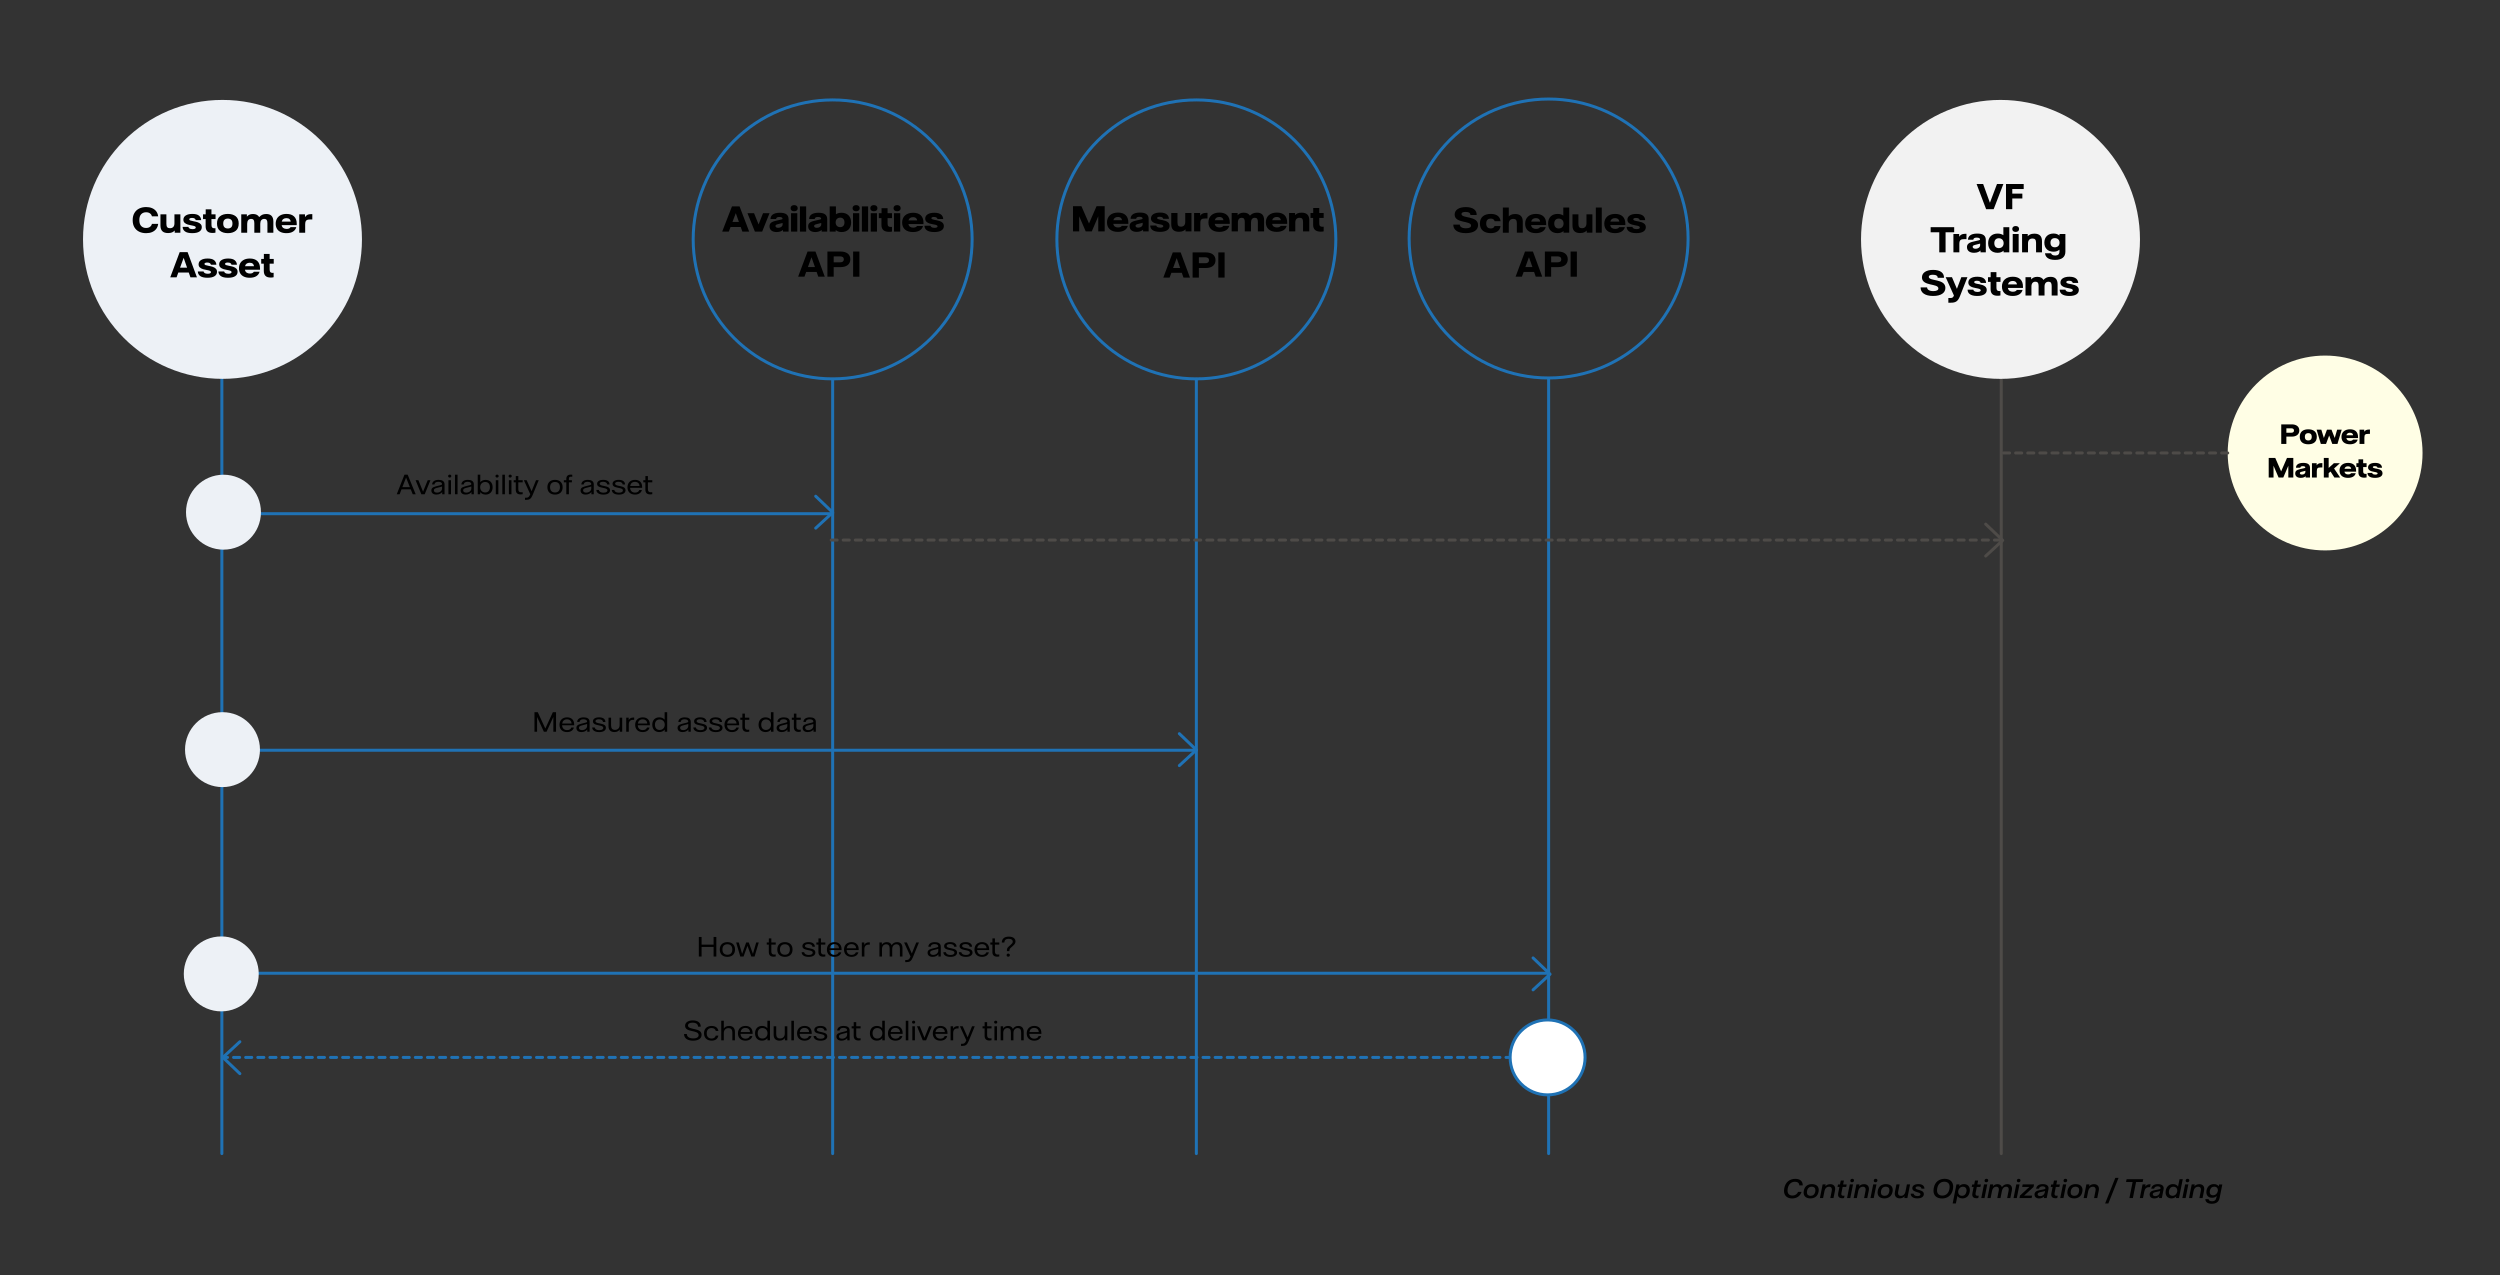 <?xml version="1.0" encoding="utf-8"?>
<!-- Generator: Adobe Illustrator 16.0.0, SVG Export Plug-In . SVG Version: 6.00 Build 0)  -->
<!DOCTYPE svg PUBLIC "-//W3C//DTD SVG 1.1//EN" "http://www.w3.org/Graphics/SVG/1.1/DTD/svg11.dtd">
<svg version="1.1" id="Layer_1" xmlns="http://www.w3.org/2000/svg" xmlns:xlink="http://www.w3.org/1999/xlink" x="0px" y="0px"
	 width="625.5px" height="319.125px" viewBox="0 0 625.5 319.125" enable-background="new 0 0 625.5 319.125" xml:space="preserve">
<rect x="0" y="0" width="625.5" height="319.125" fill="#333333" stroke="none"/>
<path fill="#FFFEE5" d="M606.121,113.34c0,13.453-10.918,24.375-24.375,24.375c-13.453,0-24.375-10.922-24.375-24.375
	c0-13.457,10.922-24.375,24.375-24.375C595.203,88.965,606.121,99.883,606.121,113.34"/>
<polyline fill="none" stroke="#1F72B5" stroke-width="0.75" stroke-linecap="round" stroke-linejoin="round" stroke-miterlimit="10" points="
	204.09,124.156 208.344,128.223 204.09,132.141 "/>
<line fill="none" stroke="#1F72B5" stroke-width="0.75" stroke-linecap="round" stroke-linejoin="round" stroke-miterlimit="10" x1="208.328" y1="128.52" x2="55.508" y2="128.52"/>
<line fill="none" stroke="#1F72B5" stroke-width="0.75" stroke-linecap="round" stroke-linejoin="round" stroke-miterlimit="10" x1="299.324" y1="187.707" x2="55.508" y2="187.707"/>
<line fill="none" stroke="#1F72B5" stroke-width="0.75" stroke-linecap="round" stroke-linejoin="round" stroke-miterlimit="10" x1="208.332" y1="94.91" x2="208.332" y2="288.625"/>
<line fill="none" stroke="#1F72B5" stroke-width="0.75" stroke-linecap="round" stroke-linejoin="round" stroke-miterlimit="10" x1="55.508" y1="94.793" x2="55.508" y2="288.625"/>
<path fill="none" stroke="#1F72B5" stroke-width="0.75" stroke-linecap="round" stroke-linejoin="round" stroke-miterlimit="10" d="
	M243.227,59.898c0,9.254-3.676,18.129-10.219,24.672c-6.547,6.547-15.422,10.223-24.676,10.223c-9.258,0-18.133-3.676-24.676-10.223
	c-6.547-6.543-10.222-15.418-10.222-24.672c0-9.257,3.675-18.132,10.222-24.675C190.199,28.676,199.074,25,208.332,25
	c9.254,0,18.129,3.676,24.676,10.223C239.551,41.766,243.227,50.641,243.227,59.898z"/>
<path fill="#EDF1F6" d="M90.562,59.895c0,19.273-15.621,34.894-34.894,34.894c-19.27,0-34.895-15.621-34.895-34.894
	C20.773,40.621,36.398,25,55.668,25S90.562,40.621,90.562,59.895"/>
<path fill="#EDF1F6" d="M65.289,128.148c0,5.176-4.199,9.375-9.375,9.375c-5.172,0-9.375-4.199-9.375-9.375
	c0-5.175,4.203-9.375,9.375-9.375C61.09,118.773,65.289,122.973,65.289,128.148"/>
<path fill="#EDF1F6" d="M65.043,187.559c0,5.176-4.203,9.375-9.375,9.375c-5.176,0-9.375-4.199-9.375-9.375s4.199-9.375,9.375-9.375
	C60.84,178.184,65.043,182.383,65.043,187.559"/>
<path d="M203.902,66.824l-0.855-2.449h-0.016l-0.89,2.449H203.902z M204.32,68.039h-2.613l-0.434,1.191h-1.582l2.36-6.296h1.98
	l2.328,6.296h-1.625L204.32,68.039z"/>
<path d="M210.195,65.633c0.582,0,0.93-0.238,0.93-0.742c0-0.5-0.348-0.743-0.93-0.743h-1.605v1.485H210.195z M207.016,62.934h3.336
	c1.402,0,2.398,0.66,2.398,1.941c0,1.289-0.996,1.957-2.398,1.957h-1.762v2.398h-1.574V62.934z"/>
<rect x="213.453" y="62.934" width="1.574" height="6.297"/>
<path d="M66.422,69.023c-0.277-0.281-0.418-0.699-0.418-1.253v-1.805h-0.652v-1.172h0.668v-1.258h1.441v1.258h1.027v1.172h-1.027
	l0.008,1.492c0,0.297,0.058,0.512,0.176,0.633c0.113,0.121,0.3,0.183,0.546,0.183c0.102,0,0.192-0.007,0.27-0.023v1.117
	c-0.223,0.051-0.465,0.078-0.719,0.078C67.137,69.445,66.699,69.305,66.422,69.023z"/>
<path d="M63.547,66.602c-0.016-0.239-0.109-0.446-0.285-0.61c-0.176-0.168-0.438-0.254-0.789-0.254
	c-0.309,0-0.567,0.074-0.766,0.219c-0.203,0.145-0.336,0.359-0.402,0.645H63.547z M65.055,67.48h-3.774
	c0.059,0.329,0.196,0.571,0.418,0.727c0.223,0.156,0.504,0.234,0.836,0.234c0.481,0,0.805-0.152,0.977-0.453h1.429
	c-0.109,0.457-0.371,0.821-0.789,1.098c-0.418,0.273-0.976,0.41-1.675,0.41c-0.567,0-1.047-0.094-1.454-0.285
	c-0.402-0.188-0.707-0.461-0.918-0.816c-0.21-0.356-0.316-0.774-0.316-1.262c0-0.5,0.109-0.934,0.328-1.301
	c0.219-0.367,0.535-0.648,0.945-0.852c0.411-0.199,0.895-0.296,1.45-0.296c0.808,0,1.437,0.211,1.879,0.632
	c0.441,0.422,0.664,1.028,0.664,1.813V67.48z"/>
<path d="M55.234,69.062c-0.39-0.292-0.586-0.671-0.586-1.14h1.438c0.012,0.14,0.098,0.269,0.266,0.39
	c0.168,0.118,0.425,0.18,0.777,0.18c0.266,0,0.465-0.039,0.605-0.113c0.137-0.074,0.204-0.172,0.204-0.293
	c0-0.148-0.09-0.262-0.274-0.332c-0.184-0.074-0.469-0.145-0.859-0.215c-0.395-0.074-0.676-0.137-0.84-0.187
	c-0.356-0.11-0.633-0.262-0.832-0.454c-0.199-0.191-0.297-0.449-0.297-0.769c0-0.453,0.203-0.809,0.605-1.063
	c0.407-0.257,0.954-0.382,1.645-0.382c0.742,0,1.289,0.14,1.633,0.425c0.347,0.286,0.535,0.661,0.562,1.125h-1.363
	c-0.027-0.16-0.117-0.289-0.262-0.394c-0.144-0.102-0.367-0.152-0.66-0.152c-0.226,0-0.398,0.031-0.516,0.097
	c-0.121,0.067-0.179,0.149-0.179,0.246c0,0.133,0.082,0.227,0.25,0.293c0.168,0.059,0.437,0.129,0.804,0.196
	c0.454,0.082,0.809,0.168,1.059,0.257c0.316,0.114,0.563,0.27,0.75,0.465c0.184,0.196,0.277,0.453,0.277,0.77
	c0,0.468-0.203,0.828-0.613,1.093c-0.414,0.262-1,0.391-1.769,0.391C56.234,69.496,55.625,69.352,55.234,69.062z"/>
<path d="M50.086,69.062c-0.391-0.292-0.586-0.671-0.586-1.14h1.438c0.011,0.14,0.101,0.269,0.265,0.39
	c0.168,0.118,0.426,0.18,0.777,0.18c0.266,0,0.465-0.039,0.606-0.113c0.137-0.074,0.203-0.172,0.203-0.293
	c0-0.148-0.09-0.262-0.273-0.332c-0.18-0.074-0.469-0.145-0.86-0.215c-0.39-0.074-0.672-0.137-0.84-0.187
	c-0.355-0.11-0.632-0.262-0.828-0.454c-0.203-0.191-0.3-0.449-0.3-0.769c0-0.453,0.203-0.809,0.609-1.063
	c0.402-0.257,0.953-0.382,1.641-0.382c0.746,0,1.292,0.14,1.636,0.425c0.344,0.286,0.531,0.661,0.563,1.125h-1.364
	c-0.031-0.16-0.117-0.289-0.265-0.394c-0.145-0.102-0.363-0.152-0.66-0.152c-0.227,0-0.395,0.031-0.516,0.097
	c-0.121,0.067-0.18,0.149-0.18,0.246c0,0.133,0.082,0.227,0.25,0.293c0.172,0.059,0.438,0.129,0.809,0.196
	c0.453,0.082,0.805,0.168,1.055,0.257c0.316,0.114,0.566,0.27,0.75,0.465c0.187,0.196,0.277,0.453,0.277,0.77
	c0,0.468-0.203,0.828-0.613,1.093c-0.41,0.262-1,0.391-1.77,0.391C51.086,69.496,50.48,69.352,50.086,69.062z"/>
<path d="M46.809,66.977l-0.852-2.454h-0.016l-0.894,2.454H46.809z M47.23,68.191h-2.617l-0.433,1.192h-1.582l2.359-6.297h1.981
	l2.332,6.297h-1.625L47.23,68.191z"/>
<path d="M57.848,56.875c0.207-0.195,0.312-0.512,0.312-0.945c0-0.438-0.105-0.75-0.312-0.946c-0.211-0.195-0.493-0.293-0.84-0.293
	c-0.352,0-0.633,0.098-0.84,0.293c-0.211,0.196-0.316,0.508-0.316,0.946c0,0.433,0.105,0.75,0.316,0.945
	c0.207,0.195,0.488,0.293,0.84,0.293C57.355,57.168,57.637,57.07,57.848,56.875z M55.043,57.746c-0.504-0.391-0.75-0.996-0.75-1.816
	c0-0.821,0.246-1.426,0.75-1.821c0.5-0.39,1.152-0.586,1.965-0.586c0.808,0,1.461,0.196,1.965,0.586c0.496,0.395,0.75,1,0.75,1.821
	c0,0.82-0.254,1.425-0.75,1.816c-0.504,0.395-1.157,0.59-1.965,0.59C56.195,58.336,55.543,58.141,55.043,57.746z"/>
<path d="M60.352,53.633h1.418v0.57c0.175-0.203,0.382-0.363,0.621-0.484c0.242-0.117,0.547-0.176,0.918-0.176
	c0.73,0,1.242,0.258,1.546,0.773c0.231-0.25,0.481-0.441,0.743-0.574c0.269-0.133,0.605-0.199,1.011-0.199
	c1.192,0,1.786,0.629,1.786,1.891v2.789H66.91V55.84c0-0.375-0.066-0.649-0.191-0.82c-0.129-0.168-0.328-0.254-0.598-0.254
	c-0.316,0-0.562,0.105-0.738,0.312c-0.176,0.207-0.266,0.508-0.266,0.902v2.243h-1.484v-2.387c0-0.375-0.063-0.645-0.192-0.816
	c-0.125-0.172-0.324-0.254-0.593-0.254c-0.317,0-0.563,0.101-0.739,0.312c-0.175,0.203-0.265,0.508-0.265,0.902v2.243h-1.485v-4.59
	H60.352z"/>
<path d="M72.734,55.441c-0.015-0.238-0.109-0.445-0.285-0.609c-0.176-0.168-0.437-0.254-0.789-0.254
	c-0.308,0-0.566,0.074-0.765,0.219c-0.204,0.144-0.34,0.359-0.403,0.644H72.734z M74.242,56.32h-3.773
	c0.054,0.328,0.195,0.571,0.418,0.727c0.222,0.152,0.5,0.23,0.836,0.23c0.48,0,0.804-0.148,0.972-0.449h1.434
	c-0.109,0.453-0.375,0.82-0.793,1.098c-0.418,0.273-0.977,0.41-1.672,0.41c-0.566,0-1.051-0.094-1.453-0.285
	c-0.406-0.192-0.711-0.461-0.922-0.817c-0.207-0.355-0.312-0.777-0.312-1.261c0-0.5,0.109-0.934,0.328-1.301
	c0.218-0.367,0.535-0.652,0.945-0.852c0.41-0.199,0.891-0.297,1.445-0.297c0.813,0,1.438,0.211,1.883,0.633
	c0.442,0.422,0.664,1.024,0.664,1.809V56.32z"/>
<path d="M74.871,53.633h1.438v0.691c0.16-0.238,0.351-0.426,0.574-0.554c0.226-0.129,0.539-0.196,0.945-0.196h0.313v1.336h-0.508
	c-0.328,0-0.578,0.031-0.762,0.102c-0.176,0.066-0.309,0.187-0.391,0.367c-0.082,0.176-0.125,0.433-0.125,0.773v2.071h-1.484V53.633
	z"/>
<path d="M51.867,57.863c-0.277-0.281-0.418-0.699-0.418-1.254v-1.804h-0.652v-1.172h0.668v-1.262h1.441v1.262h1.028v1.172h-1.028
	l0.008,1.492c0,0.297,0.059,0.512,0.176,0.633c0.117,0.121,0.301,0.183,0.547,0.183c0.101,0,0.191-0.008,0.273-0.023v1.117
	c-0.226,0.051-0.465,0.078-0.722,0.078C52.586,58.285,52.145,58.145,51.867,57.863z"/>
<path d="M34.852,57.984c-0.512-0.242-0.914-0.605-1.211-1.089c-0.297-0.489-0.446-1.094-0.446-1.813c0-0.715,0.149-1.32,0.446-1.812
	c0.297-0.493,0.699-0.86,1.207-1.102c0.507-0.242,1.082-0.363,1.722-0.363c0.559,0,1.055,0.093,1.485,0.277
	c0.433,0.184,0.781,0.453,1.043,0.801c0.257,0.351,0.418,0.765,0.48,1.246h-1.57c-0.059-0.297-0.215-0.539-0.469-0.731
	c-0.25-0.195-0.582-0.289-0.992-0.289c-0.5,0-0.906,0.161-1.219,0.481c-0.312,0.32-0.469,0.812-0.469,1.484
	c0,0.668,0.157,1.164,0.469,1.485c0.313,0.32,0.719,0.48,1.219,0.48c0.41,0,0.742-0.098,0.992-0.289
	c0.254-0.195,0.41-0.438,0.469-0.734h1.57c-0.062,0.48-0.223,0.898-0.48,1.246c-0.262,0.351-0.61,0.617-1.043,0.804
	c-0.43,0.184-0.926,0.274-1.485,0.274C35.934,58.344,35.359,58.223,34.852,57.984z"/>
<path d="M40.621,57.848c-0.316-0.309-0.476-0.782-0.476-1.422v-2.793h1.484v2.394c0,0.379,0.074,0.653,0.215,0.821
	c0.14,0.168,0.367,0.25,0.672,0.25c0.355,0,0.632-0.102,0.832-0.309c0.199-0.207,0.297-0.512,0.297-0.906v-2.25h1.484v4.59h-1.418
	v-0.547c-0.184,0.195-0.402,0.351-0.652,0.465c-0.25,0.113-0.582,0.171-1.004,0.171C41.418,58.312,40.941,58.16,40.621,57.848z"/>
<path d="M46.285,57.902c-0.39-0.293-0.59-0.672-0.59-1.14h1.442c0.011,0.14,0.097,0.269,0.265,0.39
	c0.168,0.118,0.426,0.18,0.778,0.18c0.261,0,0.465-0.039,0.601-0.113c0.141-0.074,0.207-0.172,0.207-0.293
	c0-0.149-0.093-0.262-0.273-0.332c-0.184-0.074-0.469-0.145-0.86-0.215c-0.394-0.074-0.675-0.137-0.839-0.188
	c-0.356-0.109-0.633-0.261-0.832-0.453c-0.2-0.191-0.301-0.449-0.301-0.769c0-0.453,0.203-0.809,0.609-1.067
	c0.406-0.254,0.953-0.379,1.641-0.379c0.746,0,1.293,0.141,1.637,0.426c0.343,0.285,0.531,0.66,0.562,1.125h-1.363
	c-0.031-0.16-0.117-0.293-0.266-0.394c-0.144-0.102-0.363-0.153-0.656-0.153c-0.231,0-0.399,0.032-0.52,0.098
	c-0.121,0.063-0.179,0.145-0.179,0.246c0,0.133,0.082,0.227,0.25,0.289c0.172,0.063,0.437,0.129,0.808,0.199
	c0.453,0.079,0.805,0.164,1.055,0.254c0.316,0.117,0.566,0.27,0.75,0.465c0.187,0.195,0.277,0.453,0.277,0.774
	c0,0.464-0.203,0.828-0.613,1.093c-0.41,0.262-1,0.391-1.77,0.391C47.281,58.336,46.676,58.191,46.285,57.902z"/>
<polyline fill="none" stroke="#1F72B5" stroke-width="0.75" stroke-linecap="round" stroke-linejoin="round" stroke-miterlimit="10" points="
	295.074,183.563 299.324,187.629 295.074,191.551 "/>
<line fill="none" stroke="#1F72B5" stroke-width="0.75" stroke-linecap="round" stroke-linejoin="round" stroke-miterlimit="10" x1="299.328" y1="94.91" x2="299.328" y2="288.625"/>
<path fill="none" stroke="#1F72B5" stroke-width="0.75" stroke-linecap="round" stroke-linejoin="round" stroke-miterlimit="10" d="
	M334.223,59.895c0,9.257-3.676,18.132-10.219,24.675c-6.547,6.547-15.422,10.223-24.676,10.223c-9.258,0-18.133-3.676-24.676-10.223
	c-6.547-6.543-10.222-15.418-10.222-24.675c0-9.254,3.675-18.129,10.222-24.676C281.195,28.676,290.07,25,299.328,25
	c9.254,0,18.129,3.676,24.676,10.219C330.547,41.766,334.223,50.641,334.223,59.895z"/>
<path d="M295.273,67.047l-0.855-2.453h-0.016l-0.89,2.453H295.273z M295.691,68.262h-2.613l-0.437,1.191h-1.579l2.36-6.297h1.98
	l2.329,6.297h-1.625L295.691,68.262z"/>
<path d="M301.566,65.855c0.582,0,0.93-0.238,0.93-0.742c0-0.5-0.348-0.742-0.93-0.742h-1.605v1.484H301.566z M298.387,63.156h3.336
	c1.402,0,2.398,0.66,2.398,1.942c0,1.289-0.996,1.957-2.398,1.957h-1.762v2.398h-1.574V63.156z"/>
<rect x="304.824" y="63.156" width="1.574" height="6.297"/>
<line fill="none" stroke="#4E4B48" stroke-width="0.75" stroke-linecap="round" stroke-linejoin="round" stroke-miterlimit="10" x1="500.715" y1="94.91" x2="500.715" y2="288.625"/>
<path fill="#F2F2F2" d="M535.422,59.898c0,9.254-3.676,18.129-10.219,24.672c-6.547,6.547-15.422,10.223-24.676,10.223
	c-9.259,0-18.134-3.676-24.677-10.223c-6.547-6.543-10.223-15.418-10.223-24.672c0-9.257,3.676-18.132,10.223-24.675
	C482.395,28.676,491.27,25,500.527,25c9.254,0,18.129,3.676,24.676,10.223C531.746,41.766,535.422,50.641,535.422,59.898z"/>
<line fill="none" stroke="#4E4B48" stroke-width="0.75" stroke-linecap="round" stroke-linejoin="round" stroke-dasharray="1.516,1.516" x1="557.371" y1="113.336" x2="500.992" y2="113.336"/>
<polyline fill="none" stroke="#1F72B5" stroke-width="0.75" stroke-linecap="round" stroke-linejoin="round" stroke-miterlimit="10" points="
	383.574,239.676 387.824,243.742 383.574,247.664 "/>
<line fill="none" stroke="#1F72B5" stroke-width="0.75" stroke-linecap="round" stroke-linejoin="round" stroke-miterlimit="10" x1="387.465" y1="94.688" x2="387.465" y2="288.625"/>
<path fill="none" stroke="#1F72B5" stroke-width="0.75" stroke-linecap="round" stroke-linejoin="round" stroke-miterlimit="10" d="
	M422.359,59.672c0,19.273-15.621,34.898-34.896,34.898c-19.273,0-34.897-15.625-34.897-34.898c0-9.254,3.676-18.129,10.223-24.676
	c6.543-6.543,15.418-10.219,24.676-10.219c9.254,0,18.129,3.676,24.676,10.219C418.684,41.543,422.359,50.418,422.359,59.672z"/>
<path d="M383.41,66.824l-0.855-2.449h-0.016l-0.891,2.449H383.41z M383.828,68.039h-2.613l-0.434,1.191h-1.582l2.358-6.296h1.98
	l2.328,6.296h-1.625L383.828,68.039z"/>
<path d="M389.703,65.633c0.586,0,0.93-0.238,0.93-0.742c0-0.5-0.344-0.743-0.93-0.743h-1.605v1.485H389.703z M386.523,62.934h3.336
	c1.401,0,2.397,0.66,2.397,1.941c0,1.289-0.996,1.957-2.397,1.957h-1.763v2.398h-1.573V62.934z"/>
<rect x="392.961" y="62.934" width="1.574" height="6.297"/>
<polygon points="494.543,46.039 496.184,46.039 497.871,50.719 497.883,50.719 499.648,46.039 501.242,46.039 498.816,52.34 
	496.926,52.34 "/>
<polygon points="503.473,47.301 503.473,48.445 505.992,48.445 505.992,49.66 503.473,49.66 503.473,52.336 501.898,52.336 
	501.898,46.039 506.328,46.039 506.328,47.297 503.473,47.297 "/>
<polygon points="488.941,58.117 486.781,58.117 486.781,63.137 485.207,63.137 485.207,58.117 483.047,58.117 483.047,56.84 
	488.938,56.84 488.938,58.117 "/>
<path d="M488.742,58.551h1.438v0.687c0.271-0.394,0.621-0.746,1.517-0.746h0.313v1.332H491.5c-0.93,0-1.273,0.223-1.273,1.242v2.071
	h-1.483L488.742,58.551L488.742,58.551z"/>
<path d="M495.43,61.348v-0.399c-0.104,0.039-0.168,0.047-0.354,0.09l-0.922,0.234c-0.457,0.11-0.591,0.262-0.591,0.481
	c0,0.281,0.238,0.484,0.72,0.484C494.965,62.238,495.43,61.832,495.43,61.348z M492.137,61.828c0-0.609,0.31-1.082,1.465-1.351
	l1.505-0.352c0.233-0.055,0.301-0.113,0.301-0.234c0-0.231-0.228-0.442-0.832-0.442c-0.586,0-0.84,0.196-0.855,0.539h-1.332
	c0-0.765,0.547-1.55,2.324-1.55c1.422,0,2.137,0.503,2.137,1.605v3.094h-1.328V62.68c-0.276,0.265-0.758,0.57-1.612,0.57
	C492.73,63.25,492.137,62.664,492.137,61.828z"/>
<path d="M501.309,60.844c0-0.75-0.479-1.235-1.207-1.235c-0.719,0-1.125,0.477-1.125,1.235c0,0.758,0.406,1.238,1.125,1.238
	C500.828,62.082,501.309,61.594,501.309,60.844z M497.434,60.852c0-1.567,0.988-2.414,2.375-2.414c0.629,0,1.078,0.171,1.435,0.406
	V56.84h1.483v6.297h-1.434v-0.426c-0.383,0.351-0.848,0.539-1.5,0.539C498.391,63.25,497.434,62.395,497.434,60.852z"/>
<path d="M503.582,58.551h1.484v4.586h-1.484V58.551z M503.469,57.289c0-0.461,0.355-0.738,0.855-0.738
	c0.504,0,0.854,0.277,0.854,0.738c0,0.473-0.352,0.742-0.854,0.742C503.824,58.031,503.469,57.762,503.469,57.289z"/>
<path d="M505.922,58.551h1.418v0.547c0.293-0.309,0.719-0.637,1.656-0.637c1.266,0,1.91,0.605,1.91,1.887v2.789h-1.484v-2.391
	c0-0.766-0.285-1.07-0.883-1.07c-0.703,0-1.133,0.418-1.133,1.215v2.246h-1.484V58.551z"/>
<path d="M515.297,60.723c0-0.696-0.457-1.145-1.176-1.145c-0.685,0-1.09,0.402-1.09,1.145c0,0.742,0.405,1.148,1.09,1.148
	C514.84,61.871,515.297,61.422,515.297,60.723z M511.668,63.371h1.516c0.043,0.215,0.293,0.563,1.027,0.563
	c0.719,0,1.063-0.332,1.063-1.059v-0.41c-0.384,0.32-0.824,0.508-1.478,0.508c-1.363,0-2.301-0.801-2.301-2.258
	c0-1.488,0.979-2.285,2.309-2.285c0.629,0,1.06,0.179,1.478,0.515v-0.394h1.477v4.406c0,1.32-0.84,2.07-2.578,2.07
	C512.32,65.027,511.734,64.172,511.668,63.371z"/>
<path d="M480.535,71.914h1.629c0,0.449,0.41,0.922,1.535,0.922c0.854,0,1.281-0.254,1.281-0.676c0-1.301-4.109-0.48-4.109-2.758
	c0-1.152,1.059-1.875,2.797-1.875c1.832,0,2.762,0.797,2.715,1.981h-1.559c-0.008-0.426-0.316-0.766-1.215-0.766
	c-0.703,0-1.027,0.188-1.027,0.52c0,1.183,4.152,0.367,4.152,2.781c0,1.25-1.125,2.008-3.07,2.008
	C481.523,74.051,480.508,73.145,480.535,71.914z"/>
<path d="M487.48,74.566h0.495c0.492,0,0.712-0.156,0.867-0.554l0.031-0.074l-2.063-4.586h1.574l1.238,2.921l1.102-2.921h1.527
	l-1.863,4.742c-0.539,1.383-1.164,1.644-2.315,1.644h-0.594L487.48,74.566L487.48,74.566z"/>
<path d="M492.289,72.477h1.438c0.017,0.226,0.267,0.57,1.043,0.57c0.548,0,0.81-0.172,0.81-0.406c0-0.485-1.103-0.473-1.969-0.735
	c-0.642-0.195-1.134-0.531-1.134-1.222c0-0.914,0.875-1.446,2.25-1.446c1.595,0,2.142,0.719,2.195,1.551h-1.363
	c-0.055-0.277-0.284-0.547-0.922-0.547c-0.473,0-0.699,0.153-0.699,0.344c0,0.461,1.199,0.414,2.113,0.742
	c0.563,0.203,1.027,0.551,1.027,1.238c0,0.922-0.832,1.485-2.383,1.485C492.965,74.051,492.289,73.355,492.289,72.477z"/>
<path d="M498.047,72.328V70.52h-0.652v-1.168h0.668V68.09h1.441v1.262h1.023v1.168h-1.023l0.008,1.492
	c0,0.621,0.246,0.816,0.728,0.816c0.098,0,0.188-0.008,0.27-0.019v1.113c-0.204,0.047-0.438,0.078-0.72,0.078
	C498.559,73.996,498.047,73.414,498.047,72.328z"/>
<path d="M504.641,71.156c-0.022-0.426-0.323-0.859-1.073-0.859c-0.605,0-1.035,0.277-1.168,0.859H504.641z M506.145,72.035h-3.77
	c0.117,0.688,0.613,0.957,1.25,0.957c0.645,0,0.879-0.277,0.977-0.449h1.435c-0.211,0.863-1.017,1.508-2.469,1.508
	c-1.707,0-2.685-0.899-2.685-2.36c0-1.507,1.035-2.453,2.724-2.453c1.616,0,2.538,0.867,2.538,2.442V72.035z"/>
<path d="M506.777,69.352h1.418v0.57c0.297-0.348,0.727-0.66,1.535-0.66c0.789,0,1.27,0.297,1.547,0.77
	c0.401-0.433,0.875-0.77,1.754-0.77c1.184,0,1.781,0.613,1.781,1.886v2.79h-1.484v-2.383c0-0.766-0.254-1.071-0.785-1.071
	c-0.621,0-1.004,0.411-1.004,1.211v2.243h-1.484v-2.383c0-0.766-0.254-1.075-0.789-1.075c-0.621,0-1.004,0.415-1.004,1.215v2.243
	h-1.483L506.777,69.352L506.777,69.352z"/>
<path d="M515.336,72.477h1.438c0.016,0.226,0.266,0.57,1.043,0.57c0.547,0,0.809-0.172,0.809-0.406c0-0.485-1.102-0.473-1.969-0.735
	c-0.642-0.195-1.133-0.531-1.133-1.222c0-0.914,0.875-1.446,2.25-1.446c1.594,0,2.141,0.719,2.194,1.551h-1.362
	c-0.056-0.277-0.285-0.547-0.923-0.547c-0.473,0-0.698,0.153-0.698,0.344c0,0.461,1.198,0.414,2.112,0.742
	c0.563,0.203,1.027,0.551,1.027,1.238c0,0.922-0.832,1.485-2.383,1.485C516.012,74.051,515.336,73.355,515.336,72.477z"/>
<line fill="none" stroke="#1F72B5" stroke-width="0.75" stroke-linecap="round" stroke-linejoin="round" stroke-dasharray="1.516,1.516" x1="387.41" y1="264.563" x2="55.766" y2="264.563"/>
<line fill="none" stroke="#1F72B5" stroke-width="0.75" stroke-linecap="round" stroke-linejoin="round" stroke-miterlimit="10" x1="387.41" y1="243.504" x2="55.359" y2="243.504"/>
<polyline fill="none" stroke="#1F72B5" stroke-width="0.75" stroke-linecap="round" stroke-linejoin="round" stroke-miterlimit="10" points="
	60.016,268.629 55.766,264.563 60.016,260.641 "/>
<polyline fill="none" stroke="#4E4B48" stroke-width="0.75" stroke-linecap="round" stroke-linejoin="round" stroke-miterlimit="10" points="
	496.824,131.129 501.074,135.195 496.824,139.117 "/>
<line fill="none" stroke="#4E4B48" stroke-width="0.75" stroke-linecap="round" stroke-linejoin="round" stroke-dasharray="1.516,1.516" x1="500.527" y1="135.125" x2="207.969" y2="135.125"/>
<path d="M446.355,297.945c0-0.203,0.022-0.406,0.063-0.633c0.305-1.605,1.418-2.367,2.766-2.367c1.203,0,1.875,0.604,1.867,1.641
	h-0.848c-0.035-0.563-0.402-0.91-1.105-0.91c-0.819,0-1.569,0.477-1.809,1.695c-0.031,0.191-0.047,0.363-0.047,0.512
	c0,0.879,0.535,1.238,1.233,1.238c0.746,0,1.191-0.406,1.41-0.914h0.879c-0.371,1.094-1.272,1.645-2.371,1.645
	C447.223,299.852,446.355,299.215,446.355,297.945z"/>
<path d="M454.188,298.109c0.021-0.113,0.027-0.224,0.027-0.316c0-0.594-0.358-0.887-0.91-0.887c-0.586,0-1.047,0.328-1.184,1.09
	c-0.023,0.117-0.031,0.223-0.031,0.324c0,0.586,0.359,0.879,0.91,0.879C453.602,299.199,454.055,298.852,454.188,298.109z
	 M451.262,298.379c0-0.141,0.017-0.289,0.043-0.445c0.224-1.211,1.082-1.672,2.035-1.672c0.973,0,1.711,0.473,1.711,1.469
	c0,0.138-0.016,0.289-0.047,0.438c-0.223,1.219-1.086,1.672-2.039,1.672C451.992,299.84,451.262,299.375,451.262,298.379z"/>
<path d="M456.02,296.344h0.763l-0.09,0.461c0.254-0.262,0.625-0.531,1.227-0.531c0.766,0,1.242,0.441,1.242,1.191
	c0,0.137-0.017,0.277-0.043,0.422l-0.379,1.875h-0.793l0.358-1.805c0.023-0.125,0.035-0.234,0.035-0.34
	c0-0.465-0.262-0.707-0.711-0.707c-0.563,0-1.008,0.383-1.137,1.051l-0.359,1.801h-0.797L456.02,296.344z"/>
<path d="M459.879,298.883c0-0.105,0.012-0.219,0.031-0.336l0.315-1.582h-0.483l0.133-0.617h0.492l0.195-0.977h0.784l-0.19,0.977
	h0.891l-0.129,0.617h-0.895l-0.293,1.508c-0.023,0.098-0.027,0.185-0.027,0.254c0,0.332,0.19,0.453,0.512,0.453
	c0.09,0,0.203-0.008,0.293-0.022l-0.129,0.598c-0.137,0.031-0.301,0.052-0.461,0.052
	C460.25,299.801,459.879,299.477,459.879,298.883z"/>
<path d="M462.953,295.398c0-0.267,0.188-0.461,0.484-0.461c0.266,0,0.434,0.151,0.434,0.405c0,0.267-0.191,0.462-0.488,0.462
	C463.117,295.805,462.953,295.652,462.953,295.398z M462.816,296.344h0.809l-0.68,3.418h-0.813L462.816,296.344z"/>
<path d="M464.469,296.344h0.763l-0.091,0.461c0.25-0.262,0.621-0.531,1.228-0.531c0.766,0,1.242,0.441,1.242,1.191
	c0,0.137-0.017,0.277-0.043,0.422l-0.38,1.875h-0.793l0.359-1.805c0.023-0.125,0.035-0.234,0.035-0.34
	c0-0.465-0.262-0.707-0.711-0.707c-0.563,0-1.008,0.383-1.137,1.051l-0.359,1.801h-0.797L464.469,296.344z"/>
<path d="M468.816,295.398c0-0.267,0.188-0.461,0.483-0.461c0.267,0,0.435,0.151,0.435,0.405c0,0.267-0.191,0.462-0.488,0.462
	C468.98,295.805,468.816,295.652,468.816,295.398z M468.676,296.344h0.813l-0.685,3.418h-0.813L468.676,296.344z"/>
<path d="M472.699,298.109c0.016-0.113,0.031-0.224,0.031-0.316c0-0.594-0.363-0.887-0.914-0.887c-0.586,0-1.048,0.328-1.185,1.09
	c-0.02,0.117-0.031,0.223-0.031,0.324c0,0.586,0.359,0.879,0.91,0.879C472.113,299.199,472.566,298.852,472.699,298.109z
	 M469.773,298.379c0-0.141,0.016-0.289,0.043-0.445c0.219-1.211,1.082-1.672,2.034-1.672c0.974,0,1.712,0.473,1.712,1.469
	c0,0.138-0.021,0.289-0.048,0.438c-0.227,1.219-1.086,1.672-2.039,1.672C470.504,299.84,469.773,299.375,469.773,298.379z"/>
<path d="M474.066,298.633c0-0.133,0.016-0.266,0.043-0.414l0.371-1.875h0.801l-0.359,1.809c-0.022,0.117-0.035,0.228-0.035,0.328
	c0,0.478,0.267,0.72,0.728,0.72c0.569,0,1.004-0.388,1.133-1.06l0.359-1.797h0.793l-0.681,3.418h-0.762l0.09-0.473
	c-0.254,0.277-0.625,0.543-1.223,0.543C474.547,299.828,474.066,299.391,474.066,298.633z"/>
<path d="M478.051,298.664h0.754c0.023,0.25,0.238,0.598,0.941,0.598c0.559,0,0.75-0.219,0.75-0.445c0-0.707-2.035-0.379-2.035-1.543
	c0-0.59,0.555-1.016,1.527-1.016c1.164,0,1.492,0.605,1.508,1.141h-0.746c-0.027-0.25-0.191-0.559-0.824-0.559
	c-0.461,0-0.651,0.168-0.651,0.379c0,0.668,2.069,0.332,2.069,1.535c0,0.641-0.59,1.086-1.641,1.086
	C478.496,299.84,478.063,299.262,478.051,298.664z"/>
<path d="M487.746,297.465c0.043-0.184,0.051-0.355,0.051-0.508c0-0.926-0.602-1.293-1.328-1.293c-0.858,0-1.565,0.504-1.776,1.66
	c-0.039,0.188-0.052,0.355-0.052,0.508c0,0.93,0.603,1.301,1.328,1.301C486.828,299.133,487.535,298.625,487.746,297.465z
	 M483.758,297.906c0-0.199,0.017-0.414,0.06-0.637c0.305-1.664,1.473-2.332,2.723-2.332s2.145,0.664,2.145,1.969
	c0,0.199-0.022,0.406-0.063,0.629c-0.301,1.629-1.441,2.324-2.719,2.324C484.672,299.859,483.758,299.234,483.758,297.906z"/>
<path d="M492.004,298.137c0.023-0.113,0.035-0.215,0.035-0.305c0-0.574-0.344-0.914-0.896-0.914c-0.637,0-1.094,0.441-1.194,1.059
	c-0.012,0.086-0.017,0.172-0.017,0.25c0,0.566,0.371,0.961,0.961,0.961C491.508,299.188,491.891,298.781,492.004,298.137z
	 M489.504,296.344h0.773l-0.09,0.43c0.313-0.315,0.684-0.516,1.198-0.516c0.896,0,1.474,0.586,1.474,1.512
	c0,0.138-0.009,0.281-0.039,0.438c-0.195,1.094-0.922,1.633-1.824,1.633c-0.668,0-1.051-0.309-1.254-0.625l-0.379,1.898h-0.81
	L489.504,296.344z"/>
<path d="M493.457,298.883c0-0.105,0.012-0.219,0.035-0.336l0.315-1.582h-0.483l0.129-0.617h0.496l0.19-0.977h0.789l-0.194,0.977
	h0.895l-0.133,0.617h-0.896l-0.293,1.508c-0.022,0.098-0.026,0.185-0.026,0.254c0,0.332,0.19,0.453,0.512,0.453
	c0.09,0,0.203-0.008,0.293-0.022l-0.129,0.598c-0.137,0.031-0.297,0.052-0.461,0.052
	C493.828,299.801,493.457,299.477,493.457,298.883z"/>
<path d="M496.535,295.398c0-0.267,0.188-0.461,0.483-0.461c0.267,0,0.435,0.151,0.435,0.405c0,0.267-0.191,0.462-0.488,0.462
	C496.699,295.805,496.535,295.652,496.535,295.398z M496.395,296.344h0.813l-0.684,3.418h-0.81L496.395,296.344z"/>
<path d="M497.938,296.344h0.763l-0.094,0.473c0.241-0.272,0.594-0.543,1.159-0.543c0.57,0,0.957,0.271,1.105,0.734
	c0.395-0.488,0.797-0.734,1.354-0.734c0.746,0,1.185,0.438,1.185,1.168c0,0.146-0.017,0.289-0.047,0.445l-0.375,1.875h-0.797
	l0.354-1.805c0.031-0.129,0.043-0.254,0.043-0.363c0-0.453-0.238-0.684-0.647-0.684c-0.531,0-0.931,0.383-1.06,1.051l-0.358,1.801
	h-0.798l0.355-1.805c0.027-0.129,0.039-0.25,0.039-0.355c0-0.461-0.238-0.694-0.646-0.694c-0.53,0-0.93,0.379-1.065,1.055
	l-0.359,1.801h-0.793L497.938,296.344z"/>
<path d="M504.613,295.398c0-0.267,0.188-0.461,0.483-0.461c0.267,0,0.435,0.151,0.435,0.405c0,0.267-0.191,0.462-0.488,0.462
	C504.777,295.805,504.613,295.652,504.613,295.398z M504.473,296.344h0.813l-0.685,3.418h-0.809L504.473,296.344z"/>
<polygon points="505.398,299.133 507.742,296.977 505.945,296.977 506.074,296.344 508.918,296.344 508.789,296.977 
	506.441,299.133 508.445,299.133 508.309,299.762 505.27,299.762 "/>
<path d="M511.59,298.398l0.078-0.402c-0.074,0.031-0.164,0.063-0.336,0.094l-0.914,0.199c-0.426,0.094-0.598,0.273-0.598,0.512
	c0,0.266,0.215,0.473,0.645,0.473C511.051,299.273,511.492,298.879,511.59,298.398z M509.027,298.867
	c0-0.422,0.227-0.852,1.086-1.031l1.348-0.281c0.27-0.063,0.313-0.164,0.313-0.272c0-0.255-0.234-0.457-0.73-0.457
	c-0.563,0-0.816,0.254-0.891,0.586h-0.73c0.103-0.547,0.5-1.148,1.672-1.148c1.06,0,1.595,0.505,1.431,1.294l-0.438,2.206h-0.723
	l0.09-0.426c-0.281,0.285-0.652,0.513-1.238,0.513C509.379,299.848,509.027,299.395,509.027,298.867z"/>
<path d="M513.219,298.883c0-0.105,0.013-0.219,0.035-0.336l0.316-1.582h-0.484l0.129-0.617h0.496l0.191-0.977h0.789l-0.195,0.977
	h0.891l-0.129,0.617h-0.895l-0.293,1.508c-0.023,0.098-0.027,0.185-0.027,0.254c0,0.332,0.19,0.453,0.512,0.453
	c0.09,0,0.203-0.008,0.293-0.022l-0.129,0.598c-0.137,0.031-0.301,0.052-0.461,0.052
	C513.59,299.801,513.219,299.477,513.219,298.883z"/>
<path d="M516.297,295.398c0-0.267,0.185-0.461,0.484-0.461c0.266,0,0.434,0.151,0.434,0.405c0,0.267-0.19,0.462-0.492,0.462
	C516.461,295.805,516.297,295.652,516.297,295.398z M516.156,296.344h0.809l-0.68,3.418h-0.813L516.156,296.344z"/>
<path d="M520.18,298.109c0.017-0.113,0.027-0.224,0.027-0.316c0-0.594-0.359-0.887-0.91-0.887c-0.586,0-1.047,0.328-1.184,1.09
	c-0.023,0.117-0.035,0.223-0.035,0.324c0,0.586,0.363,0.879,0.914,0.879C519.594,299.199,520.043,298.852,520.18,298.109z
	 M517.254,298.379c0-0.141,0.016-0.289,0.043-0.445c0.219-1.211,1.082-1.672,2.031-1.672c0.977,0,1.715,0.473,1.715,1.469
	c0,0.138-0.02,0.289-0.047,0.438c-0.227,1.219-1.086,1.672-2.039,1.672C517.984,299.84,517.254,299.375,517.254,298.379z"/>
<path d="M522.012,296.344h0.763l-0.091,0.461c0.25-0.262,0.621-0.531,1.228-0.531c0.766,0,1.242,0.441,1.242,1.191
	c0,0.137-0.017,0.277-0.043,0.422l-0.38,1.875h-0.793l0.359-1.805c0.023-0.125,0.035-0.234,0.035-0.34
	c0-0.465-0.262-0.707-0.711-0.707c-0.563,0-1.008,0.383-1.137,1.051l-0.359,1.801h-0.797L522.012,296.344z"/>
<polygon points="529.258,294.695 530.063,294.695 527.508,301.113 526.699,301.113 "/>
<polygon points="536.09,295.734 534.449,295.734 533.645,299.762 532.777,299.762 533.582,295.734 531.934,295.734 532.078,295.031 
	536.234,295.031 "/>
<path d="M536.063,296.344h0.771l-0.104,0.535c0.254-0.313,0.526-0.578,1.176-0.578h0.19l-0.151,0.715h-0.23
	c-0.66,0-1.059,0.349-1.215,1.121l-0.324,1.625h-0.793L536.063,296.344z"/>
<path d="M540.395,298.398l0.078-0.402c-0.073,0.031-0.164,0.063-0.336,0.094l-0.914,0.199c-0.426,0.094-0.598,0.273-0.598,0.512
	c0,0.266,0.215,0.473,0.645,0.473C539.855,299.273,540.297,298.879,540.395,298.398z M537.832,298.867
	c0-0.422,0.227-0.852,1.086-1.031l1.348-0.281c0.271-0.063,0.316-0.164,0.316-0.272c0-0.255-0.238-0.457-0.734-0.457
	c-0.563,0-0.815,0.254-0.891,0.586h-0.73c0.103-0.547,0.5-1.148,1.673-1.148c1.059,0,1.594,0.505,1.43,1.294l-0.438,2.206h-0.723
	l0.09-0.426c-0.281,0.285-0.651,0.513-1.238,0.513C538.184,299.848,537.832,299.395,537.832,298.867z"/>
<path d="M544.738,298.129c0.012-0.09,0.022-0.168,0.022-0.246c0-0.574-0.379-0.965-0.977-0.965c-0.605,0-0.992,0.406-1.109,1.055
	c-0.016,0.105-0.026,0.215-0.026,0.305c0,0.574,0.344,0.91,0.895,0.91C544.18,299.188,544.629,298.75,544.738,298.129z
	 M541.828,298.34c0-0.145,0.012-0.289,0.039-0.441c0.195-1.094,0.922-1.641,1.824-1.641c0.672,0,1.051,0.313,1.254,0.633
	l0.371-1.858h0.813l-0.953,4.729h-0.766l0.09-0.426c-0.313,0.309-0.684,0.504-1.203,0.504
	C542.406,299.84,541.828,299.262,541.828,298.34z"/>
<path d="M546.852,295.398c0-0.267,0.188-0.461,0.484-0.461c0.266,0,0.434,0.151,0.434,0.405c0,0.267-0.19,0.462-0.487,0.462
	C547.016,295.805,546.852,295.652,546.852,295.398z M546.711,296.344h0.809l-0.68,3.418h-0.813L546.711,296.344z"/>
<path d="M548.363,296.344h0.762l-0.09,0.461c0.254-0.262,0.625-0.531,1.227-0.531c0.767,0,1.242,0.441,1.242,1.191
	c0,0.137-0.016,0.277-0.043,0.422l-0.379,1.875h-0.793l0.358-1.805c0.023-0.125,0.035-0.234,0.035-0.34
	c0-0.465-0.262-0.707-0.711-0.707c-0.563,0-1.008,0.383-1.137,1.051l-0.359,1.801h-0.793L548.363,296.344z"/>
<path d="M554.898,298.016c0.008-0.082,0.02-0.172,0.02-0.254c0-0.531-0.363-0.863-0.906-0.863c-0.598,0-0.987,0.388-1.108,1.039
	c-0.023,0.113-0.027,0.215-0.027,0.31c0,0.521,0.297,0.813,0.816,0.813C554.305,299.059,554.777,298.637,554.898,298.016z
	 M551.766,300.016h0.828c0.023,0.215,0.181,0.547,0.853,0.547c0.625,0,0.979-0.289,1.112-0.957l0.074-0.379
	c-0.305,0.267-0.647,0.453-1.168,0.453c-0.887,0-1.434-0.531-1.434-1.397c0-0.134,0.012-0.273,0.039-0.427
	c0.198-1.073,0.952-1.598,1.852-1.598c0.609,0,0.977,0.25,1.195,0.563l0.098-0.473h0.809l-0.676,3.371
	c-0.194,0.953-0.815,1.465-1.965,1.465C552.117,301.18,551.793,300.566,551.766,300.016z"/>
<path fill="#FFFFFF" d="M387.211,255.188c5.172,0,9.375,4.203,9.375,9.375c0,5.176-4.203,9.375-9.375,9.375
	c-5.176,0-9.375-4.199-9.375-9.375C377.836,259.391,382.035,255.188,387.211,255.188z"/>
<path fill="none" stroke="#1F72B5" stroke-width="0.75" stroke-linecap="round" stroke-linejoin="round" stroke-miterlimit="10" d="
	M387.211,255.188c5.172,0,9.375,4.203,9.375,9.375c0,5.176-4.203,9.375-9.375,9.375c-5.176,0-9.375-4.199-9.375-9.375
	C377.836,259.391,382.035,255.188,387.211,255.188z"/>
<path d="M363.613,56.196h1.629c0,0.449,0.41,0.922,1.535,0.922c0.854,0,1.28-0.254,1.28-0.676c0-1.301-4.104-0.48-4.104-2.758
	c0-1.152,1.055-1.871,2.797-1.871c1.828,0,2.758,0.793,2.711,1.977h-1.559c-0.009-0.426-0.313-0.766-1.215-0.766
	c-0.703,0-1.027,0.188-1.027,0.52c0,1.184,4.152,0.367,4.152,2.781c0,1.25-1.121,2.008-3.07,2.008
	C364.605,58.333,363.586,57.426,363.613,56.196z"/>
<path d="M370.273,55.926c0-1.73,1.229-2.406,2.723-2.406c1.313,0,2.285,0.523,2.453,1.82h-1.492
	c-0.137-0.477-0.504-0.648-0.969-0.648c-0.621,0-1.138,0.305-1.138,1.234c0,0.929,0.517,1.238,1.138,1.238
	c0.449,0,0.801-0.168,0.953-0.609h1.5c-0.181,1.258-1.148,1.777-2.445,1.777C371.512,58.333,370.273,57.657,370.273,55.926z"/>
<path d="M376.012,51.922h1.484v2.227c0.25-0.262,0.676-0.605,1.598-0.605c1.258,0,1.902,0.645,1.902,1.887v2.789h-1.484v-2.391
	c0-0.754-0.285-1.07-0.875-1.07c-0.699,0-1.141,0.441-1.141,1.234v2.227h-1.484V51.922z"/>
<path d="M385.34,55.438c-0.022-0.426-0.324-0.859-1.07-0.859c-0.608,0-1.034,0.277-1.172,0.859H385.34z M386.848,56.317h-3.77
	c0.117,0.688,0.613,0.957,1.25,0.957c0.645,0,0.879-0.277,0.977-0.449h1.431c-0.211,0.863-1.013,1.508-2.466,1.508
	c-1.711,0-2.684-0.898-2.684-2.359c0-1.508,1.035-2.453,2.719-2.453c1.621,0,2.543,0.867,2.543,2.441V56.317z"/>
<path d="M391.203,55.926c0-0.75-0.478-1.234-1.203-1.234c-0.723,0-1.125,0.477-1.125,1.234c0,0.757,0.402,1.238,1.125,1.238
	C390.727,57.165,391.203,56.676,391.203,55.926z M387.332,55.934c0-1.566,0.988-2.414,2.375-2.414c0.629,0,1.078,0.172,1.43,0.406
	v-2.004h1.484v6.297h-1.43v-0.426c-0.384,0.352-0.849,0.539-1.5,0.539C388.289,58.333,387.332,57.477,387.332,55.934z"/>
<path d="M393.434,56.422v-2.789h1.484v2.391c0,0.766,0.285,1.074,0.883,1.074c0.707,0,1.133-0.422,1.133-1.215v-2.25h1.484v4.586
	h-1.414v-0.547c-0.293,0.309-0.723,0.641-1.66,0.641C394.078,58.309,393.434,57.704,393.434,56.422z"/>
<rect x="399.277" y="51.922" width="1.482" height="6.297"/>
<path d="M405.148,55.438c-0.023-0.426-0.324-0.859-1.074-0.859c-0.605,0-1.035,0.277-1.168,0.859H405.148z M406.652,56.317h-3.771
	c0.121,0.688,0.613,0.957,1.254,0.957c0.646,0,0.875-0.277,0.974-0.449h1.434c-0.211,0.863-1.016,1.508-2.469,1.508
	c-1.707,0-2.685-0.898-2.685-2.359c0-1.508,1.035-2.453,2.724-2.453c1.617,0,2.543,0.867,2.543,2.441v0.355H406.652z"/>
<path d="M406.992,56.758h1.44c0.017,0.227,0.263,0.57,1.043,0.57c0.548,0,0.81-0.172,0.81-0.406c0-0.484-1.103-0.473-1.973-0.734
	c-0.638-0.195-1.134-0.531-1.134-1.223c0-0.914,0.879-1.445,2.25-1.445c1.599,0,2.146,0.719,2.195,1.551h-1.363
	c-0.051-0.277-0.285-0.547-0.922-0.547c-0.473,0-0.695,0.152-0.695,0.344c0,0.461,1.199,0.414,2.113,0.742
	c0.563,0.203,1.027,0.551,1.027,1.238c0,0.922-0.832,1.484-2.387,1.484C407.668,58.333,406.992,57.637,406.992,56.758z"/>
<g>
	<rect x="268.021" y="51.601" fill="none" width="76" height="14.152"/>
	<path d="M268.463,51.594h2.11l1.899,4.332l1.884-4.332h2.035V57.9h-1.606v-3.791l-1.622,3.791h-1.517l-1.629-3.791V57.9h-1.554
		V51.594L268.463,51.594z"/>
	<path d="M282.306,56.016h-3.761c0.128,0.646,0.593,0.893,1.209,0.893c0.63,0,0.841-0.27,0.931-0.405h1.501
		c-0.21,0.863-1.014,1.509-2.5,1.509c-1.734,0-2.718-0.901-2.718-2.365c0-1.517,1.044-2.463,2.763-2.463
		c1.645,0,2.575,0.878,2.575,2.463V56.016z M280.722,55.1c-0.022-0.383-0.293-0.811-1.028-0.811c-0.586,0-0.991,0.263-1.134,0.811
		H280.722z"/>
	<path d="M282.624,56.579c0-0.623,0.315-1.088,1.464-1.359l1.509-0.345c0.218-0.053,0.278-0.105,0.278-0.218
		c0-0.225-0.218-0.413-0.788-0.413c-0.563,0-0.803,0.18-0.818,0.503h-1.396c-0.007-0.773,0.541-1.562,2.35-1.562
		c1.457,0,2.17,0.511,2.17,1.622V57.9h-1.396v-0.428c-0.27,0.248-0.743,0.541-1.584,0.541
		C283.215,58.013,282.624,57.427,282.624,56.579z M285.896,56.114v-0.375l-0.33,0.09l-0.894,0.226
		c-0.436,0.105-0.556,0.248-0.556,0.443c0,0.27,0.225,0.458,0.691,0.458C285.46,56.955,285.896,56.572,285.896,56.114z"/>
	<path d="M287.791,56.429h1.516c0.015,0.21,0.248,0.533,0.991,0.533c0.503,0,0.758-0.15,0.758-0.368c0-0.458-1.074-0.443-1.93-0.698
		c-0.653-0.203-1.156-0.541-1.156-1.246c0-0.931,0.893-1.464,2.29-1.464c1.622,0,2.155,0.736,2.215,1.562h-1.434
		c-0.053-0.255-0.271-0.51-0.878-0.51c-0.436,0-0.653,0.135-0.653,0.315c0,0.435,1.178,0.39,2.087,0.713
		c0.563,0.203,1.036,0.556,1.036,1.254c0,0.931-0.841,1.494-2.417,1.494C288.458,58.013,287.791,57.307,287.791,56.429z"/>
	<path d="M293.048,56.099v-2.8h1.562v2.38c0,0.743,0.27,1.036,0.848,1.036c0.683,0,1.088-0.398,1.088-1.179v-2.237h1.562v4.602
		h-1.494v-0.525c-0.285,0.292-0.706,0.615-1.652,0.615C293.693,57.99,293.048,57.39,293.048,56.099z"/>
	<path d="M298.763,53.298h1.517v0.683c0.271-0.39,0.623-0.721,1.509-0.721h0.33v1.404h-0.525c-0.938,0-1.269,0.173-1.269,1.194V57.9
		h-1.562V53.298L298.763,53.298z"/>
	<path d="M307.686,56.016h-3.761c0.128,0.646,0.593,0.893,1.209,0.893c0.63,0,0.841-0.27,0.931-0.405h1.501
		c-0.21,0.863-1.014,1.509-2.5,1.509c-1.734,0-2.718-0.901-2.718-2.365c0-1.517,1.044-2.463,2.763-2.463
		c1.645,0,2.575,0.878,2.575,2.463V56.016z M306.102,55.1c-0.022-0.383-0.293-0.811-1.028-0.811c-0.586,0-0.991,0.263-1.134,0.811
		H306.102z"/>
	<path d="M308.161,53.298h1.494v0.556c0.293-0.338,0.721-0.646,1.532-0.646c0.788,0,1.261,0.292,1.546,0.75
		c0.405-0.413,0.871-0.75,1.757-0.75c1.193,0,1.787,0.615,1.787,1.892v2.8h-1.562v-2.365c0-0.751-0.233-1.043-0.752-1.043
		c-0.601,0-0.961,0.39-0.961,1.179V57.9h-1.562v-2.365c0-0.751-0.239-1.043-0.75-1.043c-0.601,0-0.969,0.39-0.969,1.179V57.9h-1.562
		L308.161,53.298L308.161,53.298z"/>
	<path d="M322.047,56.016h-3.76c0.127,0.646,0.592,0.893,1.209,0.893c0.629,0,0.84-0.27,0.93-0.405h1.502
		c-0.211,0.863-1.014,1.509-2.5,1.509c-1.734,0-2.719-0.901-2.719-2.365c0-1.517,1.045-2.463,2.764-2.463
		c1.645,0,2.574,0.878,2.574,2.463V56.016z M320.463,55.1c-0.021-0.383-0.293-0.811-1.027-0.811c-0.586,0-0.991,0.263-1.135,0.811
		H320.463z"/>
	<path d="M322.522,53.298h1.494v0.525c0.284-0.292,0.706-0.615,1.651-0.615c1.27,0,1.914,0.601,1.914,1.892v2.8h-1.562v-2.38
		c0-0.743-0.271-1.036-0.849-1.036c-0.683,0-1.088,0.398-1.088,1.179V57.9h-1.563L322.522,53.298L322.522,53.298z"/>
	<path d="M328.545,56.249V54.53h-0.653v-1.231h0.675v-1.253h1.51v1.253h1.104v1.231h-1.104l0.006,1.404
		c0,0.615,0.271,0.803,0.812,0.803c0.104,0,0.203-0.007,0.285-0.022v1.171c-0.21,0.045-0.451,0.075-0.736,0.075
		C329.153,57.96,328.545,57.36,328.545,56.249z"/>
</g>
<g>
	<rect x="180.625" y="51.646" fill="none" width="76" height="14.151"/>
	<path d="M185.332,56.797h-2.545l-0.436,1.148h-1.659l2.448-6.306h1.899l2.402,6.306h-1.704L185.332,56.797z M184.874,55.521
		l-0.781-2.192l-0.826,2.192H184.874z"/>
	<path d="M187.015,53.343h1.652l1.133,2.815l1.111-2.815h1.629l-1.847,4.602h-1.817L187.015,53.343z"/>
	<path d="M192.535,56.625c0-0.623,0.315-1.088,1.464-1.359l1.509-0.345c0.218-0.053,0.278-0.105,0.278-0.218
		c0-0.225-0.218-0.413-0.788-0.413c-0.563,0-0.803,0.18-0.818,0.503h-1.396c-0.007-0.773,0.541-1.562,2.35-1.562
		c1.457,0,2.17,0.511,2.17,1.622v3.093h-1.396v-0.428c-0.27,0.248-0.743,0.541-1.584,0.541
		C193.128,58.059,192.535,57.472,192.535,56.625z M195.808,56.16v-0.375l-0.33,0.09l-0.894,0.226
		c-0.436,0.105-0.556,0.248-0.556,0.443c0,0.27,0.225,0.458,0.691,0.458C195.372,57,195.808,56.618,195.808,56.16z"/>
	<path d="M197.807,52.09c0-0.488,0.368-0.773,0.894-0.773c0.525,0,0.893,0.285,0.893,0.773c0,0.495-0.368,0.773-0.893,0.773
		C198.175,52.863,197.807,52.585,197.807,52.09z M197.92,53.343h1.563v4.602h-1.563V53.343z"/>
	<path d="M200.139,51.64h1.562v6.306h-1.562V51.64z"/>
	<path d="M202.202,56.625c0-0.623,0.315-1.088,1.464-1.359l1.509-0.345c0.218-0.053,0.278-0.105,0.278-0.218
		c0-0.225-0.218-0.413-0.788-0.413c-0.563,0-0.803,0.18-0.818,0.503h-1.396c-0.007-0.773,0.541-1.562,2.35-1.562
		c1.457,0,2.169,0.511,2.169,1.622v3.093h-1.396v-0.428c-0.27,0.248-0.743,0.541-1.584,0.541
		C202.795,58.059,202.202,57.472,202.202,56.625z M205.475,56.16v-0.375l-0.33,0.09l-0.894,0.226
		c-0.436,0.105-0.556,0.248-0.556,0.443c0,0.27,0.225,0.458,0.691,0.458C205.039,57,205.475,56.618,205.475,56.16z"/>
	<path d="M209.096,57.547v0.398h-1.509V51.64h1.563v1.959c0.353-0.21,0.789-0.368,1.403-0.368c1.39,0,2.396,0.849,2.396,2.425
		c0,1.546-0.968,2.402-2.38,2.402C209.93,58.059,209.479,57.885,209.096,57.547z M211.288,55.648c0-0.728-0.383-1.193-1.066-1.193
		c-0.689,0-1.141,0.465-1.141,1.193c0,0.721,0.451,1.186,1.141,1.186C210.905,56.834,211.288,56.37,211.288,55.648z"/>
	<path d="M213.31,52.09c0-0.488,0.367-0.773,0.894-0.773c0.525,0,0.893,0.285,0.893,0.773c0,0.495-0.367,0.773-0.893,0.773
		C213.677,52.863,213.31,52.585,213.31,52.09z M213.422,53.343h1.563v4.602h-1.563V53.343z"/>
	<path d="M215.642,51.64h1.562v6.306h-1.562V51.64z"/>
	<path d="M217.749,52.09c0-0.488,0.368-0.773,0.895-0.773c0.524,0,0.893,0.285,0.893,0.773c0,0.495-0.368,0.773-0.893,0.773
		C218.117,52.863,217.749,52.585,217.749,52.09z M217.861,53.343h1.562v4.602h-1.562V53.343z"/>
	<path d="M220.539,56.294v-1.719h-0.653v-1.231h0.676v-1.253h1.509v1.253h1.104v1.231h-1.104l0.008,1.404
		c0,0.615,0.271,0.803,0.811,0.803c0.105,0,0.203-0.007,0.285-0.022v1.171c-0.21,0.045-0.449,0.075-0.734,0.075
		C221.147,58.005,220.539,57.405,220.539,56.294z"/>
	<path d="M223.561,52.09c0-0.488,0.367-0.773,0.894-0.773s0.895,0.285,0.895,0.773c0,0.495-0.367,0.773-0.895,0.773
		C223.929,52.863,223.561,52.585,223.561,52.09z M223.674,53.343h1.563v4.602h-1.563V53.343z"/>
	<path d="M231.051,56.062h-3.762c0.129,0.646,0.594,0.893,1.209,0.893c0.631,0,0.842-0.27,0.932-0.405h1.502
		c-0.211,0.863-1.015,1.509-2.5,1.509c-1.733,0-2.719-0.901-2.719-2.365c0-1.517,1.044-2.463,2.764-2.463
		c1.645,0,2.574,0.878,2.574,2.463V56.062L231.051,56.062z M229.467,55.146c-0.021-0.383-0.293-0.811-1.027-0.811
		c-0.586,0-0.991,0.263-1.135,0.811H229.467z"/>
	<path d="M231.309,56.475h1.516c0.016,0.21,0.248,0.533,0.991,0.533c0.503,0,0.759-0.15,0.759-0.368c0-0.458-1.074-0.443-1.93-0.698
		c-0.653-0.203-1.156-0.541-1.156-1.246c0-0.931,0.893-1.464,2.289-1.464c1.622,0,2.155,0.736,2.215,1.562h-1.434
		c-0.054-0.255-0.271-0.51-0.88-0.51c-0.436,0-0.651,0.135-0.651,0.315c0,0.435,1.178,0.39,2.087,0.713
		c0.563,0.203,1.036,0.556,1.036,1.254c0,0.931-0.841,1.494-2.418,1.494C231.977,58.059,231.309,57.353,231.309,56.475z"/>
</g>
<g>
	<rect x="174.277" y="234.426" fill="none" width="81.5" height="14.5"/>
	<path d="M179.226,234.43v4.896h-0.688v-2.402h-3.002v2.402h-0.688v-4.896h0.688v1.918h3.002v-1.918H179.226z"/>
	<path d="M180.086,237.564c0-1.217,0.798-1.842,1.906-1.842c1.113,0,1.912,0.625,1.912,1.842c0,1.219-0.798,1.843-1.912,1.843
		C180.885,239.407,180.086,238.783,180.086,237.564z M183.228,237.564c0-0.855-0.466-1.312-1.235-1.312
		c-0.77,0-1.236,0.455-1.236,1.312c0,0.857,0.466,1.313,1.236,1.313C182.762,238.877,183.228,238.422,183.228,237.564z"/>
	<path d="M184.182,235.805h0.659l0.839,2.846l1.014-2.846h0.647l1.043,2.846l0.816-2.846h0.641l-1.049,3.521h-0.81l-0.968-2.688
		l-0.979,2.688h-0.816L184.182,235.805z"/>
	<path d="M192.354,238.189v-1.854h-0.513v-0.531h0.519v-1.024h0.629v1.024h1.096v0.531h-1.096v1.729c0,0.543,0.25,0.771,0.746,0.771
		c0.128,0,0.256-0.019,0.344-0.035v0.509c-0.128,0.028-0.326,0.059-0.53,0.059C192.779,239.367,192.354,238.982,192.354,238.189z"/>
	<path d="M194.477,237.564c0-1.217,0.798-1.842,1.906-1.842c1.113,0,1.912,0.625,1.912,1.842c0,1.219-0.798,1.843-1.912,1.843
		C195.275,239.407,194.477,238.783,194.477,237.564z M197.619,237.564c0-0.855-0.466-1.312-1.235-1.312
		c-0.77,0-1.236,0.455-1.236,1.312c0,0.857,0.466,1.313,1.236,1.313C197.152,238.877,197.619,238.422,197.619,237.564z"/>
	<path d="M200.573,238.248h0.629c0.006,0.268,0.303,0.682,1.166,0.682c0.705,0,0.979-0.273,0.979-0.572
		c0-0.575-1.078-0.559-1.824-0.803c-0.437-0.141-0.77-0.361-0.77-0.828c0-0.617,0.583-1.009,1.539-1.009
		c1.066,0,1.574,0.478,1.585,1.159h-0.601c-0.023-0.367-0.326-0.676-1.038-0.676c-0.589,0-0.845,0.216-0.845,0.473
		c0,0.53,1.09,0.495,1.848,0.764c0.426,0.146,0.758,0.392,0.758,0.881c0,0.664-0.606,1.096-1.673,1.096
		C201.162,239.413,200.573,238.9,200.573,238.248z"/>
	<path d="M204.767,238.189v-1.854h-0.513v-0.531h0.519v-1.024h0.629v1.024h1.096v0.531h-1.096v1.729c0,0.543,0.25,0.771,0.746,0.771
		c0.128,0,0.256-0.019,0.344-0.035v0.509c-0.128,0.028-0.326,0.059-0.53,0.059C205.192,239.367,204.767,238.982,204.767,238.189z"/>
	<path d="M210.563,237.705h-3.02c0.041,0.775,0.53,1.207,1.253,1.207c0.606,0,0.944-0.291,1.061-0.646h0.635
		c-0.157,0.658-0.752,1.143-1.713,1.143c-1.143,0-1.889-0.688-1.889-1.818c0-1.137,0.746-1.871,1.9-1.871
		c1.072,0,1.772,0.637,1.772,1.778L210.563,237.705L210.563,237.705z M209.904,237.262c-0.018-0.652-0.478-1.043-1.143-1.043
		c-0.665,0-1.102,0.385-1.201,1.043H209.904z"/>
	<path d="M214.844,237.705h-3.02c0.041,0.775,0.53,1.207,1.253,1.207c0.606,0,0.944-0.291,1.061-0.646h0.635
		c-0.157,0.658-0.752,1.143-1.713,1.143c-1.143,0-1.889-0.688-1.889-1.818c0-1.137,0.746-1.871,1.9-1.871
		c1.072,0,1.772,0.637,1.772,1.778L214.844,237.705L214.844,237.705z M214.186,237.262c-0.018-0.652-0.478-1.043-1.143-1.043
		s-1.102,0.385-1.201,1.043H214.186z"/>
	<path d="M215.628,235.805h0.618v0.618c0.21-0.373,0.496-0.659,1.195-0.659h0.181v0.59h-0.286c-0.676,0-1.066,0.361-1.066,1.153
		v1.819h-0.641L215.628,235.805L215.628,235.805z"/>
	<path d="M220.032,235.805h0.612v0.566c0.239-0.346,0.571-0.646,1.236-0.646c0.624,0,1.02,0.273,1.207,0.752
		c0.309-0.467,0.705-0.752,1.358-0.752c0.88,0,1.353,0.519,1.353,1.469v2.134h-0.641v-1.988c0-0.733-0.309-1.084-0.857-1.084
		c-0.635,0-1.067,0.474-1.067,1.207v1.865h-0.641v-1.988c0-0.733-0.309-1.084-0.857-1.084c-0.635,0-1.061,0.474-1.061,1.207v1.865
		h-0.641L220.032,235.805L220.032,235.805z"/>
	<path d="M226.49,240.193h0.292c0.496,0,0.717-0.156,1.002-0.805l0.029-0.063l-1.609-3.521h0.7l1.235,2.764l1.108-2.764h0.676
		l-1.509,3.678c-0.391,0.963-0.787,1.242-1.585,1.242h-0.338L226.49,240.193L226.49,240.193z"/>
	<path d="M232.078,238.363c0-0.396,0.175-0.78,1.113-1.014l1.207-0.304c0.268-0.063,0.355-0.129,0.355-0.28
		c0-0.244-0.221-0.56-0.921-0.56c-0.629,0-0.927,0.251-0.967,0.67h-0.595c0.018-0.569,0.455-1.153,1.626-1.153
		c0.903,0,1.486,0.344,1.486,1.137v2.467h-0.589v-0.561c-0.245,0.32-0.711,0.642-1.434,0.642
		C232.503,239.407,232.078,238.977,232.078,238.363z M234.759,237.875v-0.496c-0.082,0.041-0.169,0.07-0.391,0.123l-0.933,0.238
		c-0.513,0.129-0.723,0.297-0.723,0.601c0,0.351,0.28,0.577,0.781,0.577C234.2,238.918,234.759,238.457,234.759,237.875z"/>
	<path d="M236.033,238.248h0.629c0.006,0.268,0.303,0.682,1.166,0.682c0.705,0,0.979-0.273,0.979-0.572
		c0-0.575-1.078-0.559-1.824-0.803c-0.437-0.141-0.77-0.361-0.77-0.828c0-0.617,0.583-1.009,1.539-1.009
		c1.066,0,1.574,0.478,1.585,1.159h-0.601c-0.023-0.367-0.326-0.676-1.038-0.676c-0.588,0-0.845,0.216-0.845,0.473
		c0,0.53,1.09,0.495,1.848,0.764c0.426,0.146,0.758,0.392,0.758,0.881c0,0.664-0.606,1.096-1.673,1.096
		C236.622,239.413,236.033,238.9,236.033,238.248z"/>
	<path d="M239.9,238.248h0.629c0.006,0.268,0.303,0.682,1.166,0.682c0.705,0,0.979-0.273,0.979-0.572
		c0-0.575-1.078-0.559-1.824-0.803c-0.437-0.141-0.77-0.361-0.77-0.828c0-0.617,0.583-1.009,1.539-1.009
		c1.066,0,1.574,0.478,1.585,1.159h-0.601c-0.023-0.367-0.326-0.676-1.038-0.676c-0.588,0-0.845,0.216-0.845,0.473
		c0,0.53,1.09,0.495,1.848,0.764c0.426,0.146,0.758,0.392,0.758,0.881c0,0.664-0.606,1.096-1.673,1.096
		C240.489,239.413,239.9,238.9,239.9,238.248z"/>
	<path d="M247.487,237.705h-3.02c0.041,0.775,0.53,1.207,1.253,1.207c0.606,0,0.944-0.291,1.061-0.646h0.635
		c-0.157,0.658-0.752,1.143-1.713,1.143c-1.143,0-1.889-0.688-1.889-1.818c0-1.137,0.746-1.871,1.9-1.871
		c1.072,0,1.772,0.637,1.772,1.778L247.487,237.705L247.487,237.705z M246.828,237.262c-0.018-0.652-0.478-1.043-1.143-1.043
		s-1.102,0.385-1.201,1.043H246.828z"/>
	<path d="M248.294,238.189v-1.854h-0.513v-0.531h0.519v-1.024h0.629v1.024h1.096v0.531h-1.096v1.729c0,0.543,0.25,0.771,0.746,0.771
		c0.128,0,0.256-0.019,0.344-0.035v0.509c-0.128,0.028-0.326,0.059-0.53,0.059C248.72,239.367,248.294,238.982,248.294,238.189z"/>
	<path d="M251.927,237.852c0-0.449,0.059-0.688,0.501-1.078l0.443-0.379c0.356-0.314,0.525-0.502,0.525-0.805
		c0-0.408-0.321-0.699-1.02-0.699c-0.811,0-1.055,0.391-1.096,0.938h-0.635c0.029-0.868,0.548-1.486,1.766-1.486
		c1.154,0,1.662,0.55,1.662,1.214c0,0.396-0.181,0.688-0.665,1.125l-0.426,0.379c-0.361,0.313-0.425,0.494-0.425,0.811v0.093h-0.63
		V237.852z M251.852,238.977c0-0.24,0.169-0.385,0.408-0.385c0.245,0,0.408,0.145,0.408,0.385c0,0.244-0.164,0.392-0.408,0.392
		C252.021,239.367,251.852,239.221,251.852,238.977z"/>
</g>
<g>
	<rect x="170.918" y="255.391" fill="none" width="101.5" height="14.5"/>
	<path d="M171.151,258.705h0.699c-0.012,0.542,0.414,1.107,1.597,1.107c1.002,0,1.352-0.396,1.352-0.84
		c0-1.363-3.392-0.57-3.392-2.313c0-0.8,0.711-1.353,1.929-1.353c1.265,0,2.005,0.594,1.988,1.573h-0.67
		c-0.006-0.554-0.402-1.009-1.37-1.009c-0.816,0-1.148,0.314-1.148,0.706c0,1.241,3.404,0.448,3.404,2.337
		c0,0.909-0.798,1.463-2.139,1.463C171.92,260.378,171.134,259.701,171.151,258.705z"/>
	<path d="M176.145,258.53c0-1.218,0.804-1.837,1.912-1.837c0.886,0,1.533,0.396,1.69,1.242h-0.653
		c-0.128-0.479-0.507-0.718-1.049-0.718c-0.746,0-1.224,0.455-1.224,1.313c0,0.851,0.472,1.312,1.224,1.312
		c0.524,0,0.903-0.228,1.043-0.74h0.653c-0.163,0.857-0.787,1.266-1.685,1.266C176.955,260.366,176.145,259.748,176.145,258.53z"/>
	<path d="M180.455,255.395h0.641v1.931c0.245-0.339,0.606-0.636,1.312-0.636c0.95,0,1.469,0.529,1.469,1.475v2.128h-0.641v-1.978
		c0-0.723-0.355-1.077-0.962-1.077c-0.699,0-1.177,0.473-1.177,1.206v1.849h-0.641L180.455,255.395L180.455,255.395z"/>
	<path d="M188.304,258.67h-3.02c0.041,0.775,0.53,1.207,1.253,1.207c0.606,0,0.944-0.291,1.061-0.646h0.635
		c-0.157,0.658-0.752,1.143-1.713,1.143c-1.143,0-1.889-0.688-1.889-1.818c0-1.137,0.746-1.871,1.9-1.871
		c1.072,0,1.772,0.637,1.772,1.778L188.304,258.67L188.304,258.67z M187.646,258.227c-0.018-0.651-0.478-1.043-1.143-1.043
		s-1.102,0.385-1.201,1.043H187.646z"/>
	<path d="M188.913,258.53c0-1.16,0.711-1.843,1.754-1.843c0.606,0,1.049,0.239,1.335,0.584v-1.877h0.641v4.896h-0.624v-0.543
		c-0.297,0.379-0.752,0.624-1.358,0.624C189.618,260.372,188.913,259.689,188.913,258.53z M192.031,258.523
		c0-0.764-0.513-1.306-1.276-1.306c-0.734,0-1.177,0.502-1.177,1.313c0,0.81,0.443,1.312,1.177,1.312
		C191.524,259.842,192.031,259.288,192.031,258.523z"/>
	<path d="M193.568,258.896v-2.127h0.641v1.971c0,0.723,0.35,1.084,0.968,1.084c0.699,0,1.171-0.461,1.171-1.189v-1.865h0.641v3.521
		h-0.612v-0.566c-0.262,0.344-0.624,0.643-1.341,0.643C194.087,260.366,193.568,259.848,193.568,258.896z"/>
	<path d="M197.996,255.395h0.641v4.896h-0.641V255.395z"/>
	<path d="M203.092,258.67h-3.02c0.041,0.775,0.53,1.207,1.253,1.207c0.606,0,0.944-0.291,1.061-0.646h0.635
		c-0.157,0.658-0.752,1.143-1.713,1.143c-1.143,0-1.889-0.688-1.889-1.818c0-1.137,0.746-1.871,1.9-1.871
		c1.072,0,1.772,0.637,1.772,1.778L203.092,258.67L203.092,258.67z M202.433,258.227c-0.018-0.651-0.478-1.043-1.143-1.043
		s-1.102,0.385-1.201,1.043H202.433z"/>
	<path d="M203.555,259.213h0.629c0.006,0.268,0.303,0.682,1.166,0.682c0.705,0,0.979-0.273,0.979-0.571
		c0-0.576-1.078-0.56-1.824-0.804c-0.437-0.141-0.77-0.361-0.77-0.828c0-0.617,0.583-1.008,1.539-1.008
		c1.066,0,1.574,0.478,1.585,1.158h-0.601c-0.023-0.367-0.326-0.676-1.038-0.676c-0.588,0-0.845,0.216-0.845,0.473
		c0,0.53,1.09,0.495,1.848,0.765c0.426,0.146,0.758,0.391,0.758,0.88c0,0.665-0.606,1.096-1.673,1.096
		C204.144,260.378,203.555,259.865,203.555,259.213z"/>
	<path d="M209.271,259.328c0-0.396,0.175-0.78,1.113-1.014l1.207-0.304c0.268-0.063,0.355-0.129,0.355-0.28
		c0-0.244-0.221-0.56-0.921-0.56c-0.629,0-0.927,0.251-0.967,0.67h-0.595c0.018-0.569,0.455-1.153,1.626-1.153
		c0.903,0,1.486,0.345,1.486,1.137v2.467h-0.589v-0.561c-0.245,0.32-0.711,0.642-1.434,0.642
		C209.697,260.372,209.271,259.941,209.271,259.328z M211.953,258.84v-0.496c-0.082,0.041-0.169,0.07-0.39,0.123l-0.933,0.238
		c-0.513,0.129-0.723,0.297-0.723,0.602c0,0.35,0.28,0.576,0.781,0.576C211.393,259.883,211.953,259.422,211.953,258.84z"/>
	<path d="M213.594,259.154V257.3h-0.513v-0.53h0.519v-1.025h0.629v1.025h1.096v0.53h-1.096v1.73c0,0.543,0.25,0.77,0.746,0.77
		c0.128,0,0.256-0.018,0.344-0.034v0.508c-0.128,0.028-0.326,0.059-0.53,0.059C214.019,260.332,213.594,259.947,213.594,259.154z"/>
	<path d="M217.648,258.53c0-1.16,0.711-1.843,1.754-1.843c0.606,0,1.049,0.239,1.335,0.584v-1.877h0.641v4.896h-0.624v-0.543
		c-0.297,0.379-0.752,0.624-1.358,0.624C218.353,260.372,217.648,259.689,217.648,258.53z M220.767,258.523
		c0-0.764-0.513-1.306-1.277-1.306c-0.734,0-1.177,0.502-1.177,1.313c0,0.81,0.443,1.312,1.177,1.312
		C220.259,259.842,220.767,259.288,220.767,258.523z"/>
	<path d="M225.841,258.67h-3.02c0.041,0.775,0.53,1.207,1.253,1.207c0.606,0,0.944-0.291,1.061-0.646h0.635
		c-0.157,0.658-0.752,1.143-1.713,1.143c-1.143,0-1.889-0.688-1.889-1.818c0-1.137,0.746-1.871,1.9-1.871
		c1.072,0,1.772,0.637,1.772,1.778L225.841,258.67L225.841,258.67z M225.183,258.227c-0.018-0.651-0.478-1.043-1.143-1.043
		s-1.102,0.385-1.201,1.043H225.183z"/>
	<path d="M226.625,255.395h0.641v4.896h-0.641V255.395z"/>
	<path d="M228.188,255.744c0-0.223,0.164-0.367,0.396-0.367c0.233,0,0.396,0.146,0.396,0.367c0,0.227-0.163,0.367-0.396,0.367
		C228.352,256.111,228.188,255.971,228.188,255.744z M228.265,256.77h0.641v3.521h-0.641V256.77z"/>
	<path d="M229.432,256.77h0.7l1.171,2.875l1.166-2.875h0.682l-1.439,3.521h-0.839L229.432,256.77z"/>
	<path d="M237.059,258.67h-3.02c0.041,0.775,0.53,1.207,1.253,1.207c0.606,0,0.944-0.291,1.061-0.646h0.635
		c-0.157,0.658-0.752,1.143-1.713,1.143c-1.143,0-1.889-0.688-1.889-1.818c0-1.137,0.746-1.871,1.9-1.871
		c1.072,0,1.772,0.637,1.772,1.778L237.059,258.67L237.059,258.67z M236.4,258.227c-0.018-0.651-0.478-1.043-1.143-1.043
		s-1.102,0.385-1.201,1.043H236.4z"/>
	<path d="M237.843,256.77h0.618v0.619c0.21-0.373,0.496-0.66,1.195-0.66h0.181v0.59h-0.286c-0.676,0-1.066,0.361-1.066,1.154v1.818
		h-0.641v-3.521H237.843z"/>
	<path d="M240.45,261.159h0.292c0.496,0,0.717-0.157,1.002-0.806l0.029-0.063l-1.609-3.521h0.7l1.235,2.765l1.108-2.765h0.676
		l-1.509,3.679c-0.391,0.963-0.787,1.241-1.585,1.241h-0.338L240.45,261.159L240.45,261.159z"/>
	<path d="M246.348,259.154V257.3h-0.513v-0.53h0.519v-1.025h0.629v1.025h1.096v0.53h-1.096v1.73c0,0.543,0.25,0.77,0.746,0.77
		c0.128,0,0.256-0.018,0.344-0.034v0.508c-0.128,0.028-0.326,0.059-0.53,0.059C246.773,260.332,246.348,259.947,246.348,259.154z"/>
	<path d="M248.728,255.744c0-0.223,0.164-0.367,0.396-0.367c0.233,0,0.396,0.146,0.396,0.367c0,0.227-0.163,0.367-0.396,0.367
		S248.728,255.971,248.728,255.744z M248.804,256.77h0.641v3.521h-0.641V256.77z"/>
	<path d="M250.367,256.77h0.612v0.566c0.239-0.345,0.571-0.646,1.236-0.646c0.624,0,1.02,0.273,1.207,0.752
		c0.309-0.467,0.705-0.752,1.358-0.752c0.88,0,1.353,0.519,1.353,1.469v2.134h-0.641v-1.988c0-0.733-0.309-1.084-0.857-1.084
		c-0.635,0-1.067,0.474-1.067,1.207v1.865h-0.641v-1.988c0-0.733-0.309-1.084-0.857-1.084c-0.635,0-1.061,0.474-1.061,1.207v1.865
		h-0.641L250.367,256.77L250.367,256.77z"/>
	<path d="M260.555,258.67h-3.02c0.041,0.775,0.53,1.207,1.253,1.207c0.606,0,0.944-0.291,1.061-0.646h0.635
		c-0.157,0.658-0.752,1.143-1.713,1.143c-1.143,0-1.889-0.688-1.889-1.818c0-1.137,0.746-1.871,1.9-1.871
		c1.072,0,1.772,0.637,1.772,1.778L260.555,258.67L260.555,258.67z M259.896,258.227c-0.018-0.651-0.478-1.043-1.143-1.043
		s-1.102,0.385-1.201,1.043H259.896z"/>
</g>
<g>
	<rect x="99.132" y="118.764" fill="none" width="101.5" height="14.5"/>
	<path d="M102.775,122.439h-2.32l-0.472,1.226h-0.717l1.929-4.896h0.804l2.005,4.896h-0.74L102.775,122.439z M102.548,121.874
		l-0.944-2.366h-0.012l-0.916,2.366H102.548z"/>
	<path d="M103.979,120.143h0.7l1.171,2.874l1.166-2.874h0.682l-1.439,3.521h-0.839L103.979,120.143z"/>
	<path d="M107.923,122.701c0-0.396,0.175-0.78,1.113-1.014l1.207-0.304c0.268-0.063,0.355-0.129,0.355-0.28
		c0-0.244-0.221-0.56-0.921-0.56c-0.629,0-0.927,0.251-0.967,0.67h-0.595c0.018-0.57,0.455-1.153,1.626-1.153
		c0.903,0,1.486,0.344,1.486,1.137v2.467h-0.589v-0.561c-0.245,0.32-0.711,0.641-1.434,0.641
		C108.348,123.745,107.923,123.314,107.923,122.701z M110.604,122.213v-0.496c-0.082,0.041-0.169,0.07-0.391,0.123l-0.933,0.238
		c-0.513,0.129-0.723,0.297-0.723,0.601c0,0.351,0.28,0.577,0.781,0.577C110.044,123.256,110.604,122.795,110.604,122.213z"/>
	<path d="M112.122,119.117c0-0.223,0.164-0.367,0.396-0.367c0.233,0,0.396,0.146,0.396,0.367c0,0.227-0.163,0.367-0.396,0.367
		C112.286,119.484,112.122,119.344,112.122,119.117z M112.198,120.143h0.641v3.521h-0.641V120.143z"/>
	<path d="M113.838,118.768h0.641v4.896h-0.641V118.768z"/>
	<path d="M115.249,122.701c0-0.396,0.175-0.78,1.113-1.014l1.207-0.304c0.268-0.063,0.355-0.129,0.355-0.28
		c0-0.244-0.221-0.56-0.921-0.56c-0.629,0-0.927,0.251-0.967,0.67h-0.595c0.018-0.57,0.455-1.153,1.626-1.153
		c0.903,0,1.486,0.344,1.486,1.137v2.467h-0.589v-0.561c-0.245,0.32-0.711,0.641-1.434,0.641
		C115.675,123.745,115.249,123.314,115.249,122.701z M117.93,122.213v-0.496c-0.082,0.041-0.169,0.07-0.39,0.123l-0.933,0.238
		c-0.513,0.129-0.723,0.297-0.723,0.601c0,0.351,0.28,0.577,0.781,0.577C117.371,123.256,117.93,122.795,117.93,122.213z"/>
	<path d="M120.149,123.121v0.543h-0.624v-4.896h0.641v1.877c0.286-0.344,0.729-0.582,1.329-0.582c1.049,0,1.76,0.682,1.76,1.842
		c0,1.158-0.711,1.842-1.749,1.842C120.895,123.745,120.446,123.5,120.149,123.121z M122.579,121.902
		c0-0.81-0.443-1.312-1.172-1.312c-0.763,0-1.271,0.542-1.271,1.306s0.507,1.317,1.271,1.317
		C122.136,123.215,122.579,122.713,122.579,121.902z"/>
	<path d="M123.97,119.117c0-0.223,0.164-0.367,0.396-0.367c0.233,0,0.396,0.146,0.396,0.367c0,0.227-0.163,0.367-0.396,0.367
		C124.134,119.484,123.97,119.344,123.97,119.117z M124.046,120.143h0.641v3.521h-0.641V120.143z"/>
	<path d="M125.685,118.768h0.641v4.896h-0.641V118.768z"/>
	<path d="M127.248,119.117c0-0.223,0.164-0.367,0.396-0.367c0.233,0,0.396,0.146,0.396,0.367c0,0.227-0.163,0.367-0.396,0.367
		C127.412,119.484,127.248,119.344,127.248,119.117z M127.324,120.143h0.641v3.521h-0.641V120.143z"/>
	<path d="M129.045,122.527v-1.854h-0.513v-0.531h0.519v-1.025h0.629v1.025h1.096v0.531h-1.096v1.73c0,0.543,0.25,0.77,0.746,0.77
		c0.128,0,0.256-0.018,0.344-0.035v0.508c-0.128,0.029-0.326,0.06-0.53,0.06C129.47,123.705,129.045,123.32,129.045,122.527z"/>
	<path d="M131.355,124.531h0.292c0.496,0,0.717-0.156,1.002-0.805l0.029-0.063l-1.609-3.521h0.7l1.236,2.764l1.107-2.764h0.676
		l-1.509,3.678c-0.391,0.963-0.787,1.242-1.585,1.242h-0.338L131.355,124.531L131.355,124.531z"/>
	<path d="M136.955,121.902c0-1.218,0.798-1.842,1.906-1.842c1.113,0,1.912,0.624,1.912,1.842c0,1.219-0.798,1.843-1.912,1.843
		C137.754,123.745,136.955,123.121,136.955,121.902z M140.097,121.902c0-0.855-0.466-1.312-1.235-1.312
		c-0.77,0-1.236,0.455-1.236,1.312c0,0.857,0.466,1.313,1.236,1.313C139.631,123.215,140.097,122.76,140.097,121.902z"/>
	<path d="M142.333,119.834v0.309h0.757v0.531h-0.757v2.99h-0.642v-2.99h-0.618v-0.531h0.618v-0.291c0-0.717,0.338-1.102,1.137-1.102
		c0.123,0,0.245,0.012,0.355,0.023v0.519c-0.104-0.013-0.227-0.022-0.32-0.022C142.467,119.27,142.333,119.414,142.333,119.834z"/>
	<path d="M145.256,122.701c0-0.396,0.175-0.78,1.113-1.014l1.207-0.304c0.268-0.063,0.355-0.129,0.355-0.28
		c0-0.244-0.221-0.56-0.921-0.56c-0.629,0-0.927,0.251-0.967,0.67h-0.595c0.018-0.57,0.455-1.153,1.626-1.153
		c0.903,0,1.486,0.344,1.486,1.137v2.467h-0.589v-0.561c-0.245,0.32-0.711,0.641-1.434,0.641
		C145.682,123.745,145.256,123.314,145.256,122.701z M147.937,122.213v-0.496c-0.082,0.041-0.169,0.07-0.39,0.123l-0.933,0.238
		c-0.513,0.129-0.723,0.297-0.723,0.601c0,0.351,0.28,0.577,0.781,0.577C147.378,123.256,147.937,122.795,147.937,122.213z"/>
	<path d="M149.211,122.586h0.629c0.006,0.268,0.303,0.682,1.166,0.682c0.705,0,0.979-0.273,0.979-0.572
		c0-0.575-1.078-0.559-1.824-0.804c-0.437-0.14-0.77-0.36-0.77-0.827c0-0.617,0.583-1.009,1.539-1.009
		c1.066,0,1.574,0.478,1.585,1.159h-0.601c-0.023-0.367-0.326-0.676-1.038-0.676c-0.589,0-0.845,0.216-0.845,0.473
		c0,0.53,1.09,0.495,1.848,0.764c0.426,0.146,0.758,0.392,0.758,0.881c0,0.664-0.606,1.096-1.673,1.096
		C149.8,123.751,149.211,123.238,149.211,122.586z"/>
	<path d="M153.079,122.586h0.629c0.006,0.268,0.303,0.682,1.166,0.682c0.705,0,0.979-0.273,0.979-0.572
		c0-0.575-1.078-0.559-1.824-0.804c-0.437-0.14-0.77-0.36-0.77-0.827c0-0.617,0.583-1.009,1.539-1.009
		c1.066,0,1.574,0.478,1.585,1.159h-0.601c-0.023-0.367-0.326-0.676-1.038-0.676c-0.588,0-0.845,0.216-0.845,0.473
		c0,0.53,1.09,0.495,1.848,0.764c0.426,0.146,0.758,0.392,0.758,0.881c0,0.664-0.606,1.096-1.673,1.096
		C153.668,123.751,153.079,123.238,153.079,122.586z"/>
	<path d="M160.665,122.043h-3.02c0.041,0.775,0.53,1.207,1.253,1.207c0.606,0,0.944-0.291,1.061-0.646h0.635
		c-0.157,0.658-0.752,1.143-1.713,1.143c-1.143,0-1.889-0.688-1.889-1.818c0-1.137,0.746-1.871,1.9-1.871
		c1.072,0,1.772,0.637,1.772,1.778L160.665,122.043L160.665,122.043z M160.007,121.6c-0.018-0.652-0.478-1.043-1.143-1.043
		s-1.102,0.385-1.201,1.043H160.007z"/>
	<path d="M161.472,122.527v-1.854h-0.513v-0.531h0.519v-1.025h0.629v1.025h1.096v0.531h-1.096v1.73c0,0.543,0.25,0.77,0.746,0.77
		c0.128,0,0.256-0.018,0.344-0.035v0.508c-0.128,0.029-0.326,0.06-0.53,0.06C161.898,123.705,161.472,123.32,161.472,122.527z"/>
</g>
<g>
	<rect x="133.154" y="178.184" fill="none" width="101.5" height="14.5"/>
	<path d="M133.725,178.188h0.822l1.895,4.098l1.883-4.098h0.798v4.896h-0.676v-3.701l-1.702,3.701h-0.665l-1.702-3.701v3.701h-0.653
		V178.188L133.725,178.188z"/>
	<path d="M143.657,181.464h-3.02c0.041,0.774,0.53,1.207,1.253,1.207c0.606,0,0.944-0.291,1.061-0.647h0.635
		c-0.157,0.659-0.752,1.144-1.713,1.144c-1.143,0-1.889-0.688-1.889-1.818c0-1.137,0.746-1.87,1.9-1.87
		c1.072,0,1.772,0.635,1.772,1.777L143.657,181.464L143.657,181.464z M142.998,181.021c-0.018-0.654-0.478-1.043-1.143-1.043
		c-0.665,0-1.102,0.385-1.201,1.043H142.998z"/>
	<path d="M144.214,182.121c0-0.395,0.175-0.78,1.113-1.014l1.207-0.303c0.268-0.064,0.355-0.128,0.355-0.279
		c0-0.246-0.221-0.561-0.921-0.561c-0.629,0-0.927,0.251-0.967,0.67h-0.595c0.018-0.57,0.455-1.154,1.626-1.154
		c0.903,0,1.486,0.344,1.486,1.137v2.466h-0.589v-0.56c-0.245,0.32-0.711,0.641-1.434,0.641
		C144.639,183.166,144.214,182.734,144.214,182.121z M146.895,181.633v-0.496c-0.082,0.041-0.169,0.07-0.39,0.123l-0.933,0.239
		c-0.513,0.128-0.723,0.297-0.723,0.601c0,0.35,0.28,0.577,0.781,0.577C146.335,182.676,146.895,182.216,146.895,181.633z"/>
	<path d="M148.169,182.006h0.629c0.006,0.268,0.303,0.682,1.166,0.682c0.705,0,0.979-0.273,0.979-0.57
		c0-0.578-1.078-0.561-1.824-0.805c-0.437-0.14-0.77-0.361-0.77-0.828c0-0.617,0.583-1.008,1.539-1.008
		c1.066,0,1.574,0.479,1.585,1.16h-0.601c-0.023-0.367-0.326-0.676-1.038-0.676c-0.589,0-0.845,0.216-0.845,0.472
		c0,0.531,1.09,0.496,1.848,0.765c0.426,0.146,0.758,0.391,0.758,0.879c0,0.666-0.606,1.097-1.673,1.097
		C148.758,183.172,148.169,182.658,148.169,182.006z"/>
	<path d="M152.252,181.691v-2.127h0.641v1.969c0,0.724,0.35,1.084,0.968,1.084c0.699,0,1.171-0.459,1.171-1.188v-1.864h0.641v3.521
		h-0.612v-0.565c-0.262,0.344-0.624,0.641-1.341,0.641C152.771,183.16,152.252,182.641,152.252,181.691z"/>
	<path d="M156.679,179.564h0.618v0.617c0.21-0.373,0.496-0.658,1.195-0.658h0.181v0.588h-0.286c-0.676,0-1.066,0.361-1.066,1.154
		v1.819h-0.641L156.679,179.564L156.679,179.564z"/>
	<path d="M162.592,181.464h-3.02c0.041,0.774,0.53,1.207,1.253,1.207c0.606,0,0.944-0.291,1.061-0.647h0.635
		c-0.157,0.659-0.752,1.144-1.713,1.144c-1.143,0-1.889-0.688-1.889-1.818c0-1.137,0.746-1.87,1.9-1.87
		c1.072,0,1.772,0.635,1.772,1.777L162.592,181.464L162.592,181.464z M161.933,181.021c-0.018-0.654-0.478-1.043-1.143-1.043
		c-0.665,0-1.102,0.385-1.201,1.043H161.933z"/>
	<path d="M163.201,181.324c0-1.16,0.711-1.842,1.754-1.842c0.606,0,1.049,0.238,1.335,0.582v-1.875h0.641v4.896h-0.624v-0.542
		c-0.297,0.379-0.752,0.624-1.358,0.624C163.906,183.166,163.201,182.484,163.201,181.324z M166.319,181.318
		c0-0.765-0.513-1.307-1.276-1.307c-0.734,0-1.177,0.501-1.177,1.313c0,0.811,0.443,1.312,1.177,1.312
		C165.812,182.635,166.319,182.082,166.319,181.318z"/>
	<path d="M169.524,182.121c0-0.395,0.175-0.78,1.113-1.014l1.207-0.303c0.268-0.064,0.355-0.128,0.355-0.279
		c0-0.246-0.221-0.561-0.921-0.561c-0.629,0-0.927,0.251-0.967,0.67h-0.595c0.018-0.57,0.455-1.154,1.626-1.154
		c0.903,0,1.486,0.344,1.486,1.137v2.466h-0.589v-0.56c-0.245,0.32-0.711,0.641-1.434,0.641
		C169.95,183.166,169.524,182.734,169.524,182.121z M172.205,181.633v-0.496c-0.082,0.041-0.169,0.07-0.39,0.123l-0.933,0.239
		c-0.513,0.128-0.723,0.297-0.723,0.601c0,0.35,0.28,0.577,0.781,0.577C171.646,182.676,172.205,182.216,172.205,181.633z"/>
	<path d="M173.479,182.006h0.629c0.006,0.268,0.303,0.682,1.166,0.682c0.705,0,0.979-0.273,0.979-0.57
		c0-0.578-1.078-0.561-1.824-0.805c-0.437-0.14-0.77-0.361-0.77-0.828c0-0.617,0.583-1.008,1.539-1.008
		c1.066,0,1.574,0.479,1.585,1.16h-0.601c-0.023-0.367-0.326-0.676-1.038-0.676c-0.589,0-0.845,0.216-0.845,0.472
		c0,0.531,1.09,0.496,1.848,0.765c0.426,0.146,0.758,0.391,0.758,0.879c0,0.666-0.606,1.097-1.673,1.097
		C174.068,183.172,173.479,182.658,173.479,182.006z"/>
	<path d="M177.346,182.006h0.629c0.006,0.268,0.303,0.682,1.166,0.682c0.705,0,0.979-0.273,0.979-0.57
		c0-0.578-1.078-0.561-1.824-0.805c-0.437-0.14-0.77-0.361-0.77-0.828c0-0.617,0.583-1.008,1.539-1.008
		c1.066,0,1.574,0.479,1.585,1.16h-0.601c-0.023-0.367-0.326-0.676-1.038-0.676c-0.589,0-0.845,0.216-0.845,0.472
		c0,0.531,1.09,0.496,1.848,0.765c0.426,0.146,0.758,0.391,0.758,0.879c0,0.666-0.606,1.097-1.673,1.097
		C177.935,183.172,177.346,182.658,177.346,182.006z"/>
	<path d="M184.933,181.464h-3.02c0.041,0.774,0.53,1.207,1.253,1.207c0.606,0,0.944-0.291,1.061-0.647h0.635
		c-0.157,0.659-0.752,1.144-1.713,1.144c-1.143,0-1.889-0.688-1.889-1.818c0-1.137,0.746-1.87,1.9-1.87
		c1.072,0,1.772,0.635,1.772,1.777L184.933,181.464L184.933,181.464z M184.274,181.021c-0.018-0.654-0.478-1.043-1.143-1.043
		s-1.102,0.385-1.201,1.043H184.274z"/>
	<path d="M185.74,181.947v-1.854h-0.513v-0.53h0.519v-1.025h0.629v1.025h1.096v0.53h-1.096v1.731c0,0.541,0.25,0.77,0.746,0.77
		c0.128,0,0.256-0.018,0.344-0.035v0.508c-0.128,0.028-0.326,0.059-0.53,0.059C186.166,183.125,185.74,182.74,185.74,181.947z"/>
	<path d="M189.795,181.324c0-1.16,0.711-1.842,1.754-1.842c0.606,0,1.049,0.238,1.335,0.582v-1.875h0.641v4.896h-0.624v-0.542
		c-0.297,0.379-0.752,0.624-1.358,0.624C190.5,183.166,189.795,182.484,189.795,181.324z M192.913,181.318
		c0-0.765-0.513-1.307-1.276-1.307c-0.734,0-1.177,0.501-1.177,1.313c0,0.811,0.443,1.312,1.177,1.312
		C192.406,182.635,192.913,182.082,192.913,181.318z"/>
	<path d="M194.304,182.121c0-0.395,0.175-0.78,1.113-1.014l1.207-0.303c0.268-0.064,0.355-0.128,0.355-0.279
		c0-0.246-0.221-0.561-0.921-0.561c-0.629,0-0.927,0.251-0.967,0.67h-0.595c0.018-0.57,0.455-1.154,1.626-1.154
		c0.903,0,1.486,0.344,1.486,1.137v2.466h-0.589v-0.56c-0.245,0.32-0.711,0.641-1.434,0.641
		C194.729,183.166,194.304,182.734,194.304,182.121z M196.985,181.633v-0.496c-0.082,0.041-0.169,0.07-0.391,0.123l-0.933,0.239
		c-0.513,0.128-0.723,0.297-0.723,0.601c0,0.35,0.28,0.577,0.781,0.577C196.426,182.676,196.985,182.216,196.985,181.633z"/>
	<path d="M198.626,181.947v-1.854h-0.513v-0.53h0.519v-1.025h0.629v1.025h1.096v0.53h-1.096v1.731c0,0.541,0.25,0.77,0.746,0.77
		c0.128,0,0.256-0.018,0.344-0.035v0.508c-0.128,0.028-0.326,0.059-0.53,0.059C199.052,183.125,198.626,182.74,198.626,181.947z"/>
	<path d="M200.82,182.121c0-0.395,0.175-0.78,1.113-1.014l1.207-0.303c0.268-0.064,0.355-0.128,0.355-0.279
		c0-0.246-0.221-0.561-0.921-0.561c-0.629,0-0.927,0.251-0.967,0.67h-0.595c0.018-0.57,0.455-1.154,1.626-1.154
		c0.903,0,1.486,0.344,1.486,1.137v2.466h-0.589v-0.56c-0.245,0.32-0.711,0.641-1.434,0.641
		C201.246,183.166,200.82,182.734,200.82,182.121z M203.501,181.633v-0.496c-0.082,0.041-0.169,0.07-0.39,0.123l-0.933,0.239
		c-0.513,0.128-0.723,0.297-0.723,0.601c0,0.35,0.28,0.577,0.781,0.577C202.942,182.676,203.501,182.216,203.501,181.633z"/>
</g>
<path fill="#EDF1F6" d="M64.734,243.67c0,5.176-4.203,9.375-9.375,9.375c-5.176,0-9.375-4.199-9.375-9.375s4.199-9.375,9.375-9.375
	C60.531,234.295,64.734,238.494,64.734,243.67"/>
<g>
	<path d="M570.768,106.177h2.629c1.102,0,1.889,0.519,1.889,1.527c0,1.014-0.787,1.539-1.889,1.539h-1.347v1.83h-1.282V106.177z
		 M573.269,108.27c0.431,0,0.688-0.175,0.688-0.554c0-0.373-0.257-0.554-0.688-0.554h-1.219v1.107H573.269z"/>
	<path d="M575.399,109.29c0-1.364,0.962-1.877,2.134-1.877s2.134,0.513,2.134,1.877c0,1.358-0.962,1.871-2.134,1.871
		S575.399,110.648,575.399,109.29z M578.396,109.29c0-0.711-0.396-0.927-0.862-0.927c-0.467,0-0.856,0.216-0.856,0.927
		c0,0.706,0.39,0.921,0.856,0.921C577.999,110.21,578.396,109.995,578.396,109.29z"/>
	<path d="M579.617,107.5h1.177l0.636,2.081l0.781-2.081h1.125l0.815,2.081l0.601-2.081h1.143l-1.061,3.573h-1.294l-0.781-2.11
		l-0.787,2.11h-1.3L579.617,107.5z"/>
	<path d="M589.979,109.61h-2.92c0.099,0.501,0.46,0.693,0.938,0.693c0.489,0,0.652-0.209,0.723-0.314h1.166
		c-0.163,0.67-0.787,1.171-1.941,1.171c-1.347,0-2.11-0.699-2.11-1.836c0-1.178,0.811-1.912,2.146-1.912
		c1.276,0,1.999,0.682,1.999,1.912V109.61z M588.75,108.899c-0.018-0.297-0.228-0.629-0.799-0.629c-0.455,0-0.77,0.204-0.88,0.629
		H588.75z"/>
	<path d="M590.356,107.5h1.177v0.531c0.21-0.303,0.484-0.56,1.172-0.56h0.257v1.09h-0.408c-0.729,0-0.985,0.134-0.985,0.927v1.585
		h-1.212V107.5z"/>
	<path d="M567.63,114.577h1.638l1.475,3.363l1.464-3.363h1.579v4.896h-1.247v-2.943l-1.259,2.943h-1.178l-1.265-2.943v2.943h-1.207
		V114.577z"/>
	<path d="M574.263,118.447c0-0.483,0.245-0.845,1.137-1.055l1.172-0.268c0.169-0.041,0.216-0.082,0.216-0.17
		c0-0.175-0.169-0.32-0.612-0.32c-0.438,0-0.624,0.14-0.636,0.391h-1.084c-0.006-0.601,0.42-1.212,1.824-1.212
		c1.131,0,1.685,0.396,1.685,1.259v2.401h-1.084v-0.332c-0.21,0.192-0.577,0.42-1.229,0.42
		C574.724,119.561,574.263,119.106,574.263,118.447z M576.805,118.085v-0.291l-0.257,0.07l-0.693,0.175
		c-0.338,0.081-0.432,0.192-0.432,0.344c0,0.21,0.175,0.355,0.536,0.355C576.466,118.739,576.805,118.442,576.805,118.085z"/>
	<path d="M578.451,115.9h1.177v0.53c0.21-0.303,0.484-0.56,1.172-0.56h0.257v1.09h-0.408c-0.729,0-0.985,0.135-0.985,0.928v1.585
		h-1.212V115.9z"/>
	<path d="M583.104,117.975l-0.473,0.408v1.09h-1.212v-4.896h1.212v2.501l1.3-1.178h1.504l-1.451,1.317l1.516,2.256h-1.44
		L583.104,117.975z"/>
	<path d="M589.495,118.01h-2.92c0.099,0.501,0.46,0.693,0.938,0.693c0.489,0,0.652-0.21,0.723-0.314h1.166
		c-0.163,0.67-0.787,1.172-1.941,1.172c-1.347,0-2.11-0.7-2.11-1.837c0-1.177,0.811-1.911,2.146-1.911
		c1.276,0,1.999,0.682,1.999,1.911V118.01z M588.266,117.299c-0.018-0.298-0.228-0.63-0.799-0.63c-0.455,0-0.77,0.204-0.88,0.63
		H588.266z"/>
	<path d="M590.076,118.191v-1.335h-0.508V115.9h0.525v-0.974h1.171v0.974h0.857v0.956h-0.857l0.006,1.09
		c0,0.479,0.21,0.624,0.63,0.624c0.081,0,0.157-0.006,0.222-0.018v0.909c-0.163,0.035-0.35,0.059-0.571,0.059
		C590.548,119.52,590.076,119.053,590.076,118.191z"/>
	<path d="M592.346,118.331h1.177c0.012,0.163,0.192,0.414,0.77,0.414c0.391,0,0.589-0.116,0.589-0.286
		c0-0.355-0.834-0.344-1.498-0.542c-0.507-0.157-0.897-0.419-0.897-0.967c0-0.724,0.693-1.137,1.777-1.137
		c1.26,0,1.673,0.571,1.72,1.212h-1.113c-0.041-0.198-0.21-0.396-0.682-0.396c-0.339,0-0.508,0.105-0.508,0.245
		c0,0.338,0.915,0.303,1.621,0.554c0.437,0.157,0.804,0.432,0.804,0.974c0,0.723-0.652,1.16-1.877,1.16
		C592.864,119.561,592.346,119.012,592.346,118.331z"/>
</g>
</svg>
